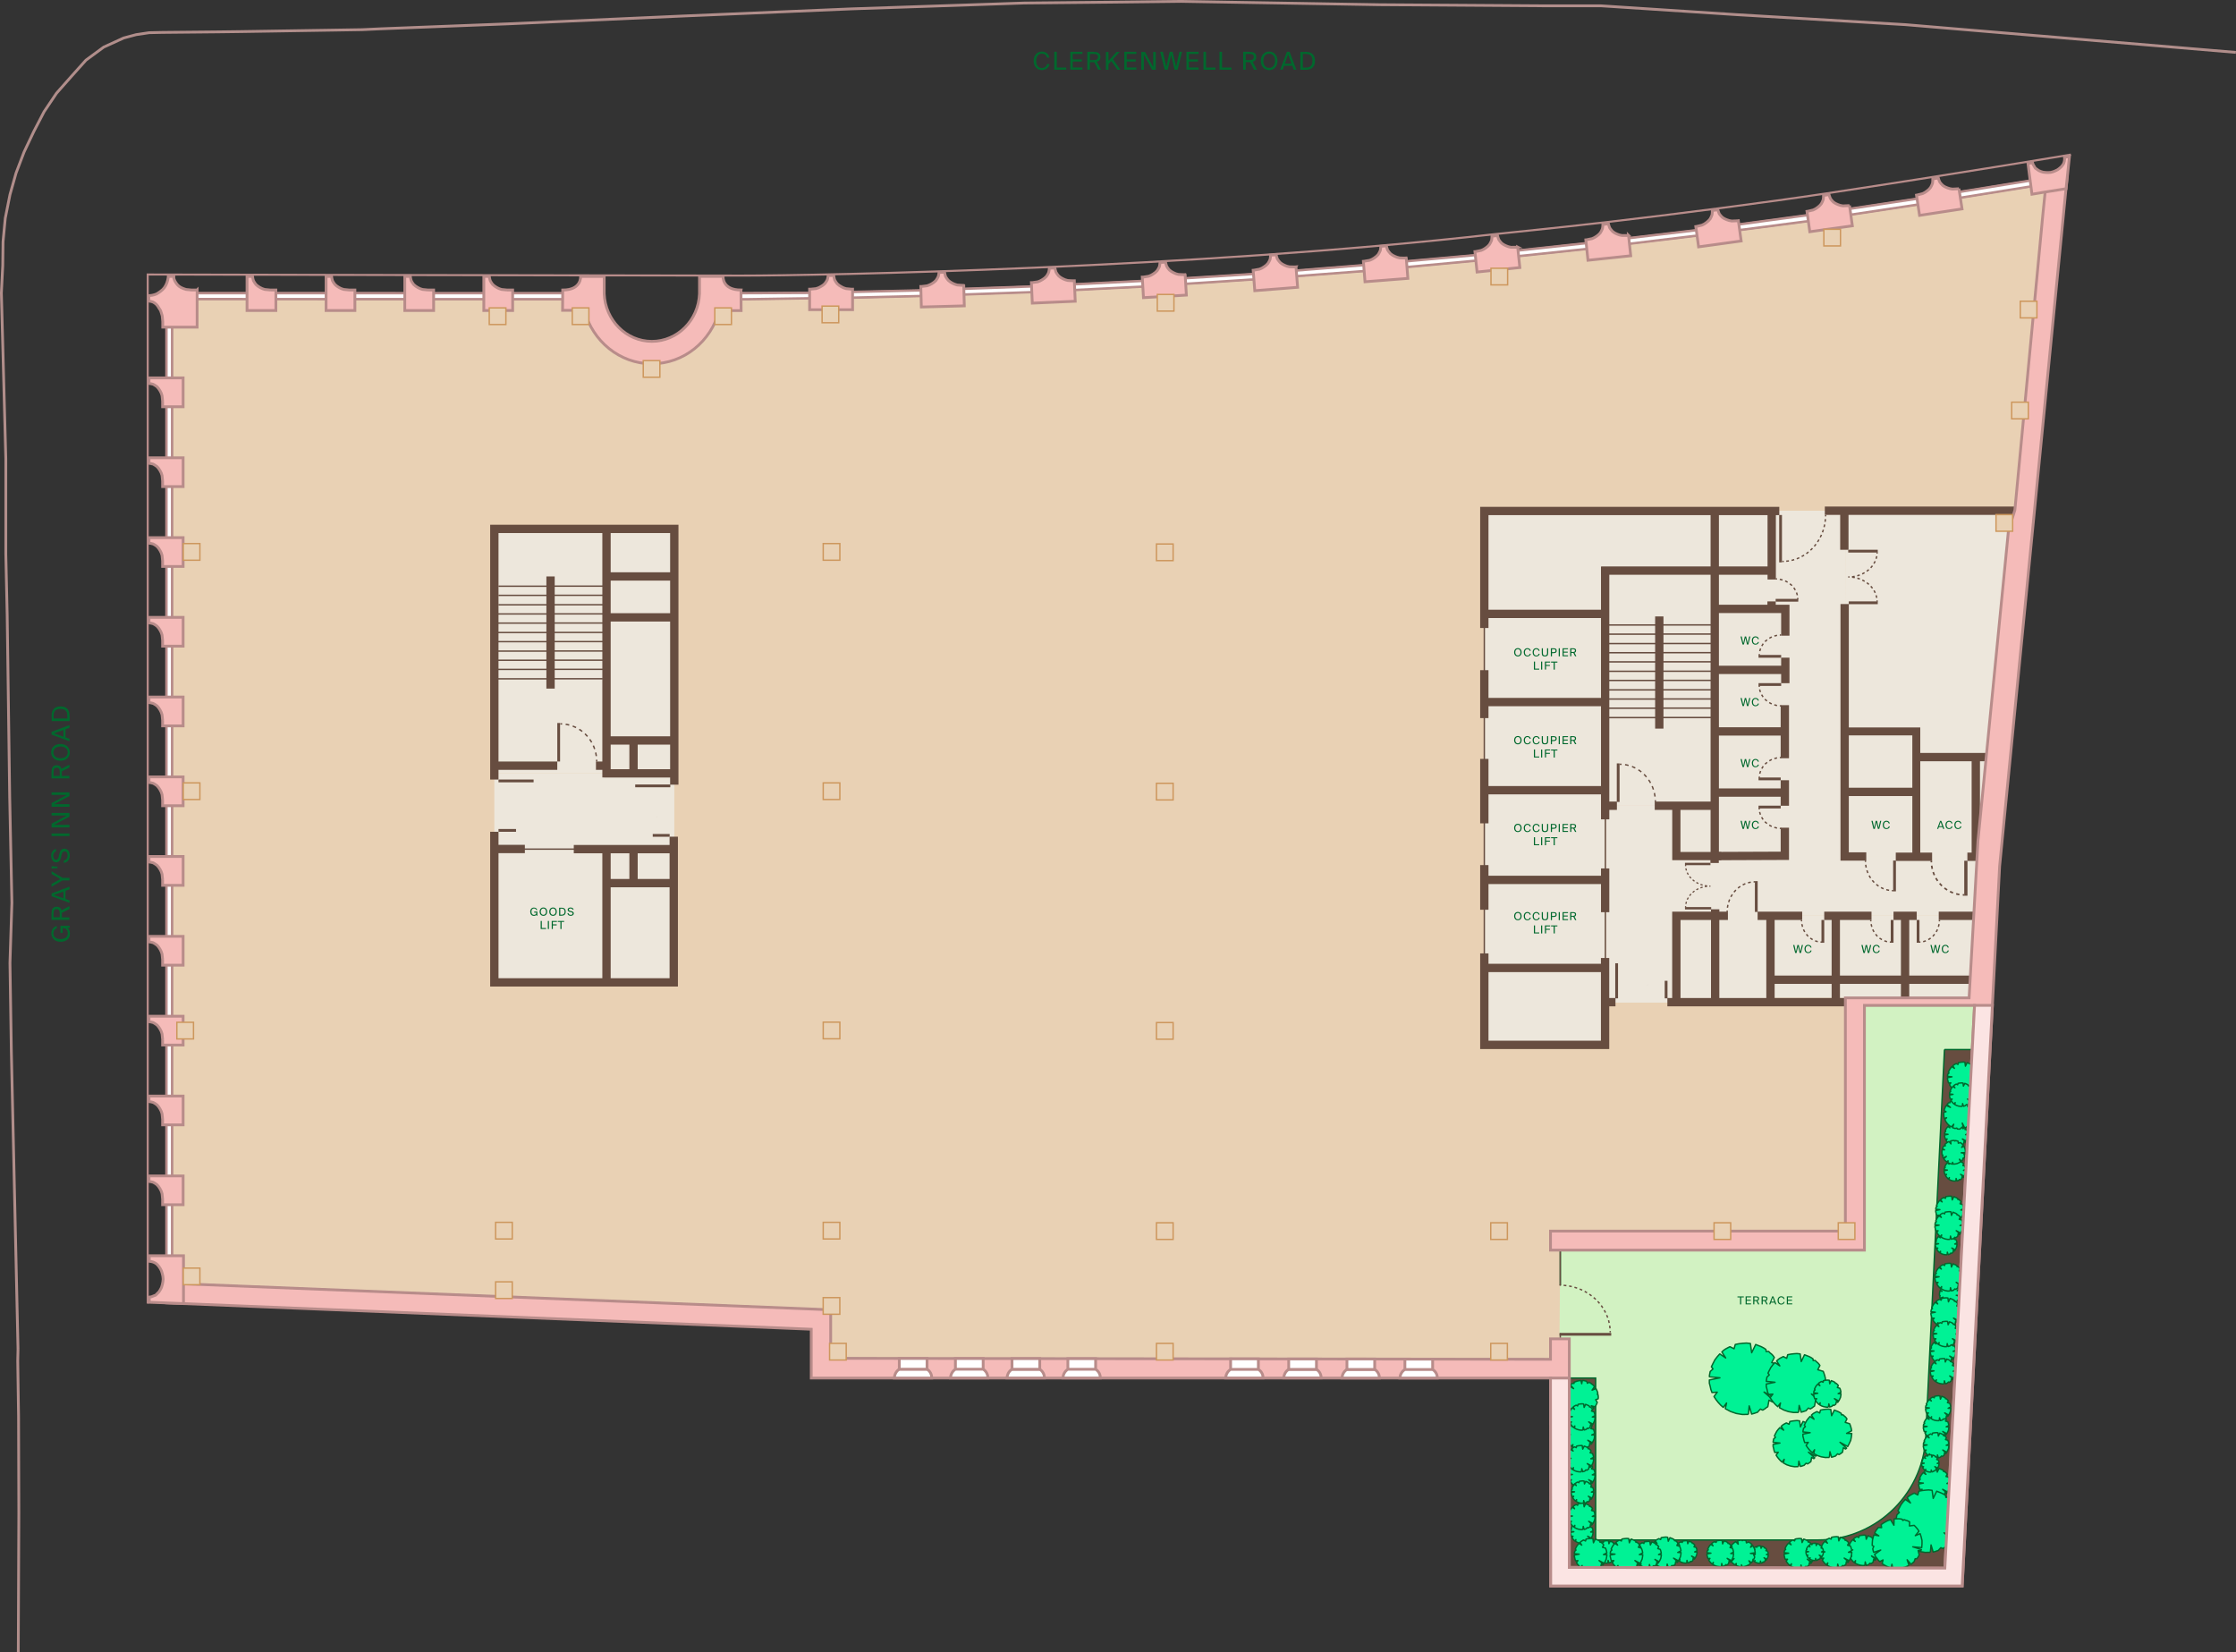 <?xml version="1.0" encoding="UTF-8"?><svg id="Layer_1" xmlns="http://www.w3.org/2000/svg" viewBox="0 0 650.44 480.55"><rect x="0" y="0" width="650.44" height="480.55" fill="#333333" stroke="none"/><defs><style>.cls-1{fill-rule:evenodd;}.cls-1,.cls-2,.cls-3,.cls-4,.cls-5,.cls-6,.cls-7,.cls-8,.cls-9,.cls-10,.cls-11,.cls-12,.cls-13,.cls-14,.cls-15,.cls-16,.cls-17,.cls-18,.cls-19,.cls-20,.cls-21,.cls-22,.cls-23,.cls-24,.cls-25,.cls-26,.cls-27,.cls-28,.cls-29,.cls-30,.cls-31{stroke-miterlimit:10;}.cls-1,.cls-4,.cls-9,.cls-11,.cls-19,.cls-32{stroke-width:.81px;}.cls-1,.cls-9,.cls-11,.cls-17,.cls-19,.cls-27{stroke:#b88c8a;}.cls-1,.cls-11{fill:#f5bbb9;}.cls-2,.cls-3,.cls-4,.cls-5,.cls-6,.cls-7,.cls-8,.cls-12,.cls-13,.cls-14,.cls-18,.cls-32,.cls-20,.cls-21,.cls-22,.cls-23,.cls-24,.cls-25,.cls-26,.cls-27,.cls-28,.cls-29,.cls-30,.cls-31{fill:none;}.cls-2,.cls-3,.cls-4,.cls-5,.cls-6,.cls-7,.cls-8,.cls-12,.cls-13,.cls-14,.cls-18,.cls-20,.cls-21,.cls-22,.cls-23,.cls-24,.cls-25,.cls-28,.cls-29,.cls-30,.cls-31{stroke:#674d40;}.cls-2,.cls-10,.cls-12,.cls-13,.cls-14,.cls-15,.cls-16,.cls-21,.cls-33,.cls-26,.cls-28,.cls-29,.cls-31{stroke-width:.4px;}.cls-3,.cls-20{stroke-width:.41px;}.cls-5{stroke-width:.69px;}.cls-6,.cls-30{stroke-width:.35px;}.cls-7,.cls-22{stroke-width:.47px;}.cls-8{stroke-width:.94px;}.cls-9{fill:#fbe4e3;}.cls-10,.cls-15,.cls-33,.cls-26{stroke:#00682d;}.cls-10,.cls-16{fill:#e9d1b4;}.cls-12{stroke-dasharray:0 0 .81 .81;}.cls-13{stroke-dasharray:0 0 .8 .8;}.cls-14{stroke-dasharray:0 0 .77 .77;}.cls-15{fill:#674d40;}.cls-16{stroke:#cd975d;}.cls-17,.cls-19{fill:#fff;}.cls-17,.cls-27{stroke-width:.6px;}.cls-18{stroke-width:2.31px;}.cls-32{stroke:#b18e8b;stroke-linejoin:bevel;}.cls-20{stroke-dasharray:0 0 1.06 1.06;}.cls-21{stroke-dasharray:0 0 .83 .83;}.cls-22{stroke-dasharray:0 0 .96 .96;}.cls-23{stroke-width:2.39px;}.cls-24{stroke-width:2.42px;}.cls-25{stroke-width:2.44px;}.cls-33{fill:#00f295;stroke-linejoin:round;}.cls-34{fill:#ede7dc;}.cls-28{stroke-dasharray:0 0 .79 .79;}.cls-29{stroke-dasharray:0 .81;}.cls-35{fill:#00682d;}.cls-36{fill:#d2f2c2;}.cls-30{stroke-dasharray:0 0 .66 .66;}.cls-31{stroke-dasharray:0 0 1.05 1.05;}</style></defs><path class="cls-10" d="M557.97,59.44l-32.06,4.84-32.14,4.19-32.26,3.89-32.18,3.41-32.5,3.02-31.94,2.42-32.34,2.1-32.26,1.61-32.34,1.13-20.08.48-30.46.46h-12.38c-.83,7.81-7.44,13.9-15.47,13.9s-14.65-6.1-15.47-13.92l-124.06-.04v286.37l191.64,7.7v14.11l214.87.28v60.53l109.25.2,8.75-165.87h-1.69l2.34-45.17.24-.48,8.87-90.33,1.86-5.89,8.12-85.74,1.05-10.28-37.32,7.06-.04.02Z"/><path class="cls-36" d="M540.39,292.29v69.93h-86.51l-.22,25.91.02,7.28,2.82,60.53,109.25.2,8.69-164.62-34.05.77Z"/><path class="cls-34" d="M431.91,178.57h35.02v102.71h-35.02v-102.71ZM467.07,166.15h31.75v68.23h-31.75v-68.23ZM144.68,154.49h31.75v70.47h-31.75v-70.47Z"/><path class="cls-34" d="M498.36,177.12h20.84v71.82h-20.84v-71.82ZM515.02,266.24h59.24v18.75h-59.24v-18.75ZM143.8,247h52.02v38.73h-52.02v-38.73ZM536.6,229.91h20.85v19.31h-20.85v-19.31Z"/><path class="cls-34" d="M557.44,220.23v28.99h17.5l.21-4.11.24-.49,2.42-24.4h-20.37s0,0,0,0ZM143.8,224.96h52.35v22.04h-52.35v-22.04Z"/><path class="cls-34" d="M486.99,249.02h88.09v17.22h-88.09v-17.22Z"/><path class="cls-34" d="M515.38,148.56h21.56v104.05h-21.56v-104.05ZM467.07,234.38h21.45v57.27h-21.45v-57.27Z"/><path class="cls-34" d="M498.81,148.64h16.84v28.47h-16.84v-28.47ZM431.78,148.64h67.03v17.51l-32.5-.49.62,12.91h-35.02l-.13-29.93h0ZM536.94,148.56l-.34,64.2h20.84v7.47h20.37s7.38-71.67,7.38-71.67h-48.25ZM487.64,234.38h10.97v14.84h-10.97v-14.84Z"/><path class="cls-34" d="M536.6,212.76h20.85v17.16h-20.85v-17.16ZM431.78,281.56h35.13v22.37h-35.13v-22.37ZM487.64,265.85h27.75v24.9h-27.75v-24.9Z"/><path class="cls-34" d="M514.94,284.52h57.97v5.73h-57.97v-5.73ZM176.44,153.85h19.38v71.11h-19.38v-71.11Z"/><path class="cls-26" d="M453.88,362.46v11.37"/><path class="cls-2" d="M453.88,362.46v11.37"/><path class="cls-24" d="M143.8,226.76v-72.91h52.35v74.4M195.99,243.38v42.38h-52.19v-43.81M176.43,153.85v72.3M162.11,222.73h-18.02M175.85,222.73h-2.49M152.68,246.96h-8.59M166.91,247h28.92M177.2,256.89h18.39M184.29,247.01v9.88M196.13,224.96h-20.38M160.15,167.68v32.62M176.43,215.39h19.7M176.44,179.58h19.69M176.42,167.68h19.74"/><path class="cls-2" d="M148.38,247h22.28"/><path class="cls-24" d="M530.83,148.56h56.94M517.59,148.64h-85.81v34.04M431.78,194.94v13.95M431.78,220.75v18.75M431.78,251.64v12.99M431.78,277.33v26.61h35.13v-25.28M466.93,265.35v-12.74M466.93,238.33v-73.37M498.81,249.02l20.39-.08v-8.17"/><path class="cls-24" d="M465.74,165.98h33.07v83.04M498.81,165.98v-17.34M515.38,148.96v19.61M494.05,165.98h22.38M499.04,177.12h20.3v7.79M519.34,191.31v7.42M519.2,226.96v7.42M519.2,205.12v15.44M481.35,234.38h17.82M466.93,234.38h3.42"/><path class="cls-23" d="M500.72,249.02h-13.08v-14.56"/><path class="cls-24" d="M519.34,212.76h-20.17M519.17,194.86h-20.81M519.17,230.55h-20M466.79,178.57h-35.53M466.93,204.22h-35.15M465.82,229.86h-33.51M466.79,255.95h-34.48M466.79,281.56h-34.48M485.03,291.52h90.06M469.93,291.52h-2.37M487.64,291.65v-25.25h15M511.28,266.4h12.97M530.66,266.4h13.75M550.81,266.4h6.76M563.97,266.4h10.13M515.02,266.24v24.84M498.93,266.32v25.2M534.02,266.6v24.16M554.18,266.6v24.16M515.02,284.99h59.24M536.51,148.68v11.24M536.6,175.71v73.43h6.29M551.47,249.22h10.57M572.3,249.22h3.37"/><path class="cls-18" d="M537.32,212.76h20.12v35.98"/><path class="cls-24" d="M536.51,230.35h21.18M557.69,220.23h20.2M482.68,179.31v32.63"/><path class="cls-2" d="M431.78,180.26v101.3M467,225.99v76.65"/><path class="cls-24" d="M515.34,174.94v1.57"/><path class="cls-25" d="M498.77,251.03v-1.36M498.93,265.85v-1.35"/><path class="cls-2" d="M453.88,387.87v1.57"/><path class="cls-24" d="M176.43,246.96v38.15M184.29,215.09v9.87M574.75,249.22v-28.67"/><path class="cls-2" d="M145,170.52h15.56M145,173.18h15.56M145,175.93h15.56M144.8,178.59h15.56M144.8,181.25h15.56M144.74,183.99h15.56M144.58,186.65h15.56M144.58,189.4h15.56M144.46,192.06h15.55M144.46,194.72h15.55M144.25,197.46h15.56M160.51,170.5h15.56M160.51,173.16h15.56M160.51,175.91h15.56M160.31,178.57h15.56M160.31,181.23h15.56M160.25,183.97h15.56M160.09,186.63h15.56M160.09,189.37h15.56M159.97,192.04h15.56M159.97,194.7h15.56M159.77,197.44h15.56"/><path class="cls-3" d="M467.55,181.8h15.92M467.55,184.47h15.92M467.55,187.21h15.92M467.34,189.87h15.93M467.34,192.53h15.93M467.28,195.27h15.93M467.12,197.93h15.92M467.12,200.68h15.92M466.99,203.34h15.93M466.99,206h15.93M466.79,208.74h15.92M483.43,181.78h15.92M483.43,184.44h15.92M483.43,187.19h15.92M483.22,189.85h15.93M483.22,192.51h15.93M483.16,195.25h15.93M483,197.91h15.92M483,200.66h15.92M482.88,203.32h15.92M482.88,205.98h15.92M482.67,208.72h15.92"/><path class="cls-35" d="M441.54,190.95c-.67,0-1.09-.51-1.09-1.21s.43-1.21,1.09-1.21,1.09.5,1.09,1.21-.42,1.21-1.09,1.21ZM441.54,190.67c.43,0,.76-.33.76-.93s-.33-.93-.76-.93-.76.33-.76.93.33.93.76.93ZM445.32,190.16c-.1.52-.51.79-1.01.79-.67,0-1.06-.51-1.06-1.21s.43-1.2,1.08-1.2c.48,0,.87.29.97.79h-.32c-.07-.29-.3-.51-.67-.51-.41,0-.73.32-.73.93s.31.94.74.94c.38,0,.6-.21.67-.51h.32v-.02ZM447.9,190.16c-.1.52-.51.79-1.01.79-.67,0-1.06-.51-1.06-1.21s.43-1.2,1.08-1.2c.48,0,.87.29.97.79h-.32c-.07-.29-.3-.51-.67-.51-.41,0-.73.32-.73.93s.31.94.74.94c.38,0,.6-.21.67-.51h.32v-.02ZM448.82,188.57v1.42c0,.46.16.67.6.67s.61-.25.61-.71v-1.38h.33v1.36c0,.68-.26,1.02-.94,1.02s-.93-.26-.93-.99v-1.38h.33ZM451.86,188.57c.57,0,.97.13.97.71s-.4.71-.97.71h-.4v.92h-.33v-2.33h.73,0ZM451.46,188.85v.85h.43c.34,0,.61-.04.61-.42s-.26-.43-.61-.43h-.43ZM453.75,190.91h-.33v-2.33h.33v2.33ZM454.55,188.57h1.58v.28h-1.26v.71h1.18v.28h-1.18v.78h1.26v.28h-1.58v-2.33ZM457.68,189.92h-.59v.98h-.33v-2.33h.74c.57,0,.97.11.97.67,0,.37-.18.55-.46.62l.54,1.04h-.37l-.51-.99h0ZM457.1,188.85v.8h.44c.34,0,.61-.04.61-.4s-.26-.4-.61-.4h-.44ZM446.53,194.5h1.23v.28h-1.56v-2.33h.33v2.05ZM448.62,194.78h-.33v-2.33h.33v2.33ZM449.41,192.44h1.52v.28h-1.19v.71h1.12v.28h-1.12v1.06h-.33v-2.33ZM451.95,192.73h-.76v-.28h1.85v.28h-.76v2.05h-.33v-2.05ZM441.54,216.52c-.67,0-1.09-.51-1.09-1.21s.43-1.21,1.09-1.21,1.09.5,1.09,1.21-.42,1.21-1.09,1.21ZM441.54,216.24c.43,0,.76-.33.76-.93s-.33-.93-.76-.93-.76.33-.76.93.33.93.76.93ZM445.32,215.73c-.1.52-.51.79-1.01.79-.67,0-1.06-.51-1.06-1.21s.43-1.2,1.08-1.2c.48,0,.87.29.97.79h-.32c-.07-.29-.3-.51-.67-.51-.41,0-.73.32-.73.93s.31.94.74.94c.38,0,.6-.21.67-.51h.32v-.02ZM447.9,215.73c-.1.52-.51.79-1.01.79-.67,0-1.06-.51-1.06-1.21s.43-1.2,1.08-1.2c.48,0,.87.29.97.79h-.32c-.07-.29-.3-.51-.67-.51-.41,0-.73.32-.73.93s.31.94.74.94c.38,0,.6-.21.67-.51h.32v-.02ZM448.82,214.14v1.42c0,.46.16.67.6.67s.61-.25.61-.71v-1.38h.33v1.36c0,.68-.26,1.02-.94,1.02s-.93-.26-.93-.99v-1.38h.33ZM451.86,214.14c.57,0,.97.13.97.71s-.4.71-.97.71h-.4v.92h-.33v-2.33h.73,0ZM451.46,214.42v.85h.43c.34,0,.61-.04.61-.42s-.26-.43-.61-.43h-.43ZM453.75,216.47h-.33v-2.33h.33v2.33ZM454.55,214.14h1.58v.28h-1.26v.71h1.18v.28h-1.18v.78h1.26v.28h-1.58v-2.33ZM457.68,215.49h-.59v.98h-.33v-2.33h.74c.57,0,.97.11.97.67,0,.37-.18.55-.46.62l.54,1.04h-.37l-.51-.99h0ZM457.1,214.42v.8h.44c.34,0,.61-.04.61-.4s-.26-.4-.61-.4h-.44ZM446.53,220.06h1.23v.28h-1.56v-2.33h.33v2.05ZM448.62,220.35h-.33v-2.33h.33v2.33ZM449.41,218.01h1.52v.28h-1.19v.71h1.12v.28h-1.12v1.06h-.33v-2.33ZM451.95,218.3h-.76v-.28h1.85v.28h-.76v2.05h-.33v-2.05ZM441.54,242.04c-.67,0-1.09-.51-1.09-1.21s.43-1.21,1.09-1.21,1.09.5,1.09,1.21-.42,1.21-1.09,1.21ZM441.54,241.78c.43,0,.76-.33.76-.93s-.33-.93-.76-.93-.76.33-.76.93.33.93.76.93ZM445.32,241.26c-.1.52-.51.79-1.01.79-.67,0-1.06-.51-1.06-1.21s.43-1.2,1.08-1.2c.48,0,.87.29.97.79h-.32c-.07-.29-.3-.51-.67-.51-.41,0-.73.32-.73.93s.31.94.74.94c.38,0,.6-.21.67-.51h.32v-.02ZM447.9,241.26c-.1.52-.51.79-1.01.79-.67,0-1.06-.51-1.06-1.21s.43-1.2,1.08-1.2c.48,0,.87.29.97.79h-.32c-.07-.29-.3-.51-.67-.51-.41,0-.73.32-.73.93s.31.94.74.94c.38,0,.6-.21.67-.51h.32v-.02ZM448.82,239.67v1.42c0,.46.16.67.6.67s.61-.25.61-.71v-1.38h.33v1.36c0,.68-.26,1.02-.94,1.02s-.93-.26-.93-.99v-1.38h.33ZM451.86,239.67c.57,0,.97.13.97.71s-.4.71-.97.71h-.4v.92h-.33v-2.33h.73,0ZM451.46,239.94v.85h.43c.34,0,.61-.04.61-.42s-.26-.43-.61-.43h-.43ZM453.75,242h-.33v-2.33h.33v2.33ZM454.55,239.67h1.58v.28h-1.26v.71h1.18v.28h-1.18v.78h1.26v.28h-1.58v-2.33ZM457.68,241.02h-.59v.98h-.33v-2.33h.74c.57,0,.97.11.97.67,0,.37-.18.55-.46.62l.54,1.04h-.37l-.51-.99h0ZM457.1,239.94v.8h.44c.34,0,.61-.04.61-.4s-.26-.4-.61-.4h-.44ZM446.53,245.59h1.23v.28h-1.56v-2.33h.33v2.05ZM448.62,245.87h-.33v-2.33h.33v2.33ZM449.41,243.54h1.52v.28h-1.19v.71h1.12v.28h-1.12v1.06h-.33v-2.33ZM451.95,243.82h-.76v-.28h1.85v.28h-.76v2.05h-.33v-2.05ZM508.4,187.11l.43-1.96h.34l-.58,2.33h-.4l-.45-1.92-.44,1.92h-.4l-.59-2.33h.36l.45,1.96.43-1.96h.39l.46,1.96h0ZM511.67,186.73c-.1.52-.51.79-1.01.79-.67,0-1.06-.51-1.06-1.21s.43-1.2,1.08-1.2c.48,0,.87.29.97.79h-.32c-.07-.29-.3-.51-.67-.51-.41,0-.73.32-.73.93s.31.94.74.94c.38,0,.6-.21.67-.51h.32v-.02ZM508.4,205.01l.43-1.96h.34l-.58,2.33h-.4l-.45-1.92-.44,1.92h-.4l-.59-2.33h.36l.45,1.96.43-1.96h.39l.46,1.96h0ZM511.67,204.64c-.1.52-.51.79-1.01.79-.67,0-1.06-.51-1.06-1.21s.43-1.2,1.08-1.2c.48,0,.87.29.97.79h-.32c-.07-.29-.3-.51-.67-.51-.41,0-.73.32-.73.93s.31.94.74.94c.38,0,.6-.21.67-.51h.32v-.02ZM508.4,222.76l.43-1.96h.34l-.58,2.33h-.4l-.45-1.92-.44,1.92h-.4l-.59-2.33h.36l.45,1.96.43-1.96h.39l.46,1.96h0ZM511.67,222.39c-.1.52-.51.79-1.01.79-.67,0-1.06-.51-1.06-1.21s.43-1.2,1.08-1.2c.48,0,.87.29.97.79h-.32c-.07-.29-.3-.51-.67-.51-.41,0-.73.32-.73.93s.31.94.74.94c.38,0,.6-.21.67-.51h.32v-.02ZM508.4,240.74l.43-1.96h.34l-.58,2.33h-.4l-.45-1.92-.44,1.92h-.4l-.59-2.33h.36l.45,1.96.43-1.96h.39l.46,1.96h0ZM511.67,240.37c-.1.52-.51.79-1.01.79-.67,0-1.06-.51-1.06-1.21s.43-1.2,1.08-1.2c.48,0,.87.29.97.79h-.32c-.07-.29-.3-.51-.67-.51-.41,0-.73.32-.73.93s.31.94.74.94c.38,0,.6-.21.67-.51h.32v-.02ZM546.48,240.74l.43-1.96h.34l-.58,2.33h-.4l-.45-1.92-.44,1.92h-.4l-.59-2.33h.36l.45,1.96.43-1.96h.39l.46,1.96h0ZM549.75,240.37c-.1.52-.51.79-1.01.79-.67,0-1.06-.51-1.06-1.21s.43-1.2,1.08-1.2c.48,0,.87.29.97.79h-.32c-.07-.29-.3-.51-.67-.51-.41,0-.73.32-.73.93s.31.94.74.94c.38,0,.6-.21.67-.51h.32v-.02ZM564.34,238.78h.38l.88,2.33h-.35l-.18-.51h-1.07l-.18.51h-.33l.87-2.33h-.02ZM564.09,240.33h.87l-.44-1.22-.43,1.22ZM567.99,240.37c-.1.52-.51.79-1.01.79-.67,0-1.06-.51-1.06-1.21s.43-1.2,1.08-1.2c.48,0,.87.29.97.79h-.32c-.07-.29-.3-.51-.67-.51-.41,0-.73.32-.73.93s.31.94.74.94c.38,0,.6-.21.67-.51h.32v-.02ZM570.58,240.37c-.1.52-.51.79-1.01.79-.67,0-1.06-.51-1.06-1.21s.43-1.2,1.08-1.2c.48,0,.87.29.97.79h-.32c-.07-.29-.3-.51-.67-.51-.41,0-.73.32-.73.93s.31.94.74.94c.38,0,.6-.21.67-.51h.32v-.02ZM523.71,276.84l.43-1.96h.34l-.58,2.33h-.4l-.45-1.92-.44,1.92h-.4l-.59-2.33h.36l.45,1.96.43-1.96h.39l.46,1.96h0ZM526.99,276.46c-.1.52-.51.79-1.01.79-.67,0-1.06-.51-1.06-1.21s.43-1.2,1.08-1.2c.48,0,.87.29.97.79h-.32c-.07-.29-.3-.51-.67-.51-.41,0-.73.32-.73.93s.31.94.74.94c.38,0,.6-.21.67-.51h.32v-.02ZM543.56,276.84l.43-1.96h.34l-.58,2.33h-.4l-.45-1.92-.44,1.92h-.4l-.59-2.33h.36l.45,1.96.43-1.96h.39l.46,1.96h0ZM546.83,276.46c-.1.52-.51.79-1.01.79-.67,0-1.06-.51-1.06-1.21s.43-1.2,1.08-1.2c.48,0,.87.29.97.79h-.32c-.07-.29-.3-.51-.67-.51-.41,0-.73.32-.73.93s.31.94.74.94c.38,0,.6-.21.67-.51h.32v-.02ZM563.64,276.84l.43-1.96h.34l-.58,2.33h-.4l-.45-1.92-.44,1.92h-.4l-.59-2.33h.36l.45,1.96.43-1.96h.39l.46,1.96h0ZM566.91,276.46c-.1.52-.51.79-1.01.79-.67,0-1.06-.51-1.06-1.21s.43-1.2,1.08-1.2c.48,0,.87.29.97.79h-.32c-.07-.29-.3-.51-.67-.51-.41,0-.73.32-.73.93s.31.94.74.94c.38,0,.6-.21.67-.51h.32v-.02ZM441.54,267.69c-.67,0-1.09-.51-1.09-1.21s.43-1.21,1.09-1.21,1.09.5,1.09,1.21-.42,1.21-1.09,1.21ZM441.54,267.42c.43,0,.76-.33.76-.93s-.33-.93-.76-.93-.76.33-.76.93.33.93.76.93ZM445.32,266.91c-.1.52-.51.79-1.01.79-.67,0-1.06-.51-1.06-1.21s.43-1.2,1.08-1.2c.48,0,.87.29.97.79h-.32c-.07-.29-.3-.51-.67-.51-.41,0-.73.32-.73.93s.31.94.74.94c.38,0,.6-.21.67-.51h.32v-.02ZM447.9,266.91c-.1.52-.51.79-1.01.79-.67,0-1.06-.51-1.06-1.21s.43-1.2,1.08-1.2c.48,0,.87.29.97.79h-.32c-.07-.29-.3-.51-.67-.51-.41,0-.73.32-.73.93s.31.94.74.94c.38,0,.6-.21.67-.51h.32v-.02ZM448.82,265.32v1.42c0,.46.16.67.6.67s.61-.25.61-.71v-1.38h.33v1.36c0,.68-.26,1.02-.94,1.02s-.93-.26-.93-.99v-1.38h.33ZM451.86,265.32c.57,0,.97.13.97.71s-.4.71-.97.71h-.4v.92h-.33v-2.33h.73,0ZM451.46,265.59v.85h.43c.34,0,.61-.04.61-.42s-.26-.43-.61-.43h-.43ZM453.75,267.65h-.33v-2.33h.33v2.33ZM454.55,265.32h1.58v.28h-1.26v.71h1.18v.28h-1.18v.78h1.26v.28h-1.58v-2.33ZM457.68,266.67h-.59v.98h-.33v-2.33h.74c.57,0,.97.11.97.67,0,.37-.18.55-.46.62l.54,1.04h-.37l-.51-.99h0ZM457.1,265.6v.8h.44c.34,0,.61-.04.61-.4s-.26-.4-.61-.4h-.44ZM446.53,271.24h1.23v.28h-1.56v-2.33h.33v2.05ZM448.62,271.52h-.33v-2.33h.33v2.33ZM449.41,269.19h1.52v.28h-1.19v.71h1.12v.28h-1.12v1.06h-.33v-2.33ZM451.95,269.47h-.76v-.28h1.85v.28h-.76v2.05h-.33v-2.05ZM156.3,264.7h-.32c-.08-.26-.29-.44-.66-.44-.41,0-.73.32-.73.93s.31.94.73.94c.31,0,.69-.13.69-.61v-.06h-.62v-.28h.93v1.19h-.26l-.02-.29c-.15.24-.42.33-.74.33-.67,0-1.06-.51-1.06-1.21s.43-1.2,1.08-1.2c.48,0,.87.27.97.72v-.02ZM158.07,266.4c-.67,0-1.09-.51-1.09-1.21s.43-1.21,1.09-1.21,1.09.5,1.09,1.21-.42,1.21-1.09,1.21ZM158.07,266.12c.43,0,.76-.33.76-.93s-.33-.93-.76-.93-.76.33-.76.93.33.93.76.93ZM160.87,266.4c-.67,0-1.09-.51-1.09-1.21s.43-1.21,1.09-1.21,1.09.5,1.09,1.21-.42,1.21-1.09,1.21ZM160.87,266.12c.43,0,.76-.33.76-.93s-.33-.93-.76-.93-.76.33-.76.93.33.93.76.93ZM163.29,264.03c.74,0,1.27.28,1.27,1.17s-.53,1.17-1.27,1.17h-.64v-2.33h.64ZM163.28,264.3h-.3v1.78h.3c.48,0,.95-.1.95-.89s-.47-.89-.95-.89h0ZM165.98,263.98c.42,0,.79.19.89.64h-.32c-.08-.27-.35-.36-.58-.36-.18,0-.5.08-.5.34,0,.21.16.31.38.36l.27.06c.36.08.79.21.79.68s-.43.7-.89.7c-.55,0-.9-.3-.96-.77h.32c.06.32.28.49.64.49s.54-.16.54-.39c0-.25-.21-.34-.5-.41l-.29-.06c-.32-.07-.64-.25-.64-.64,0-.45.47-.64.84-.64h.01ZM157.61,269.95h1.23v.28h-1.56v-2.33h.33v2.05ZM159.69,270.23h-.33v-2.33h.33v2.33ZM160.49,267.9h1.52v.28h-1.19v.71h1.12v.28h-1.12v1.06h-.33v-2.33ZM163.02,268.18h-.76v-.28h1.85v.28h-.76v2.05h-.33v-2.05h0ZM506.18,377.39h-.76v-.28h1.85v.28h-.76v2.05h-.33v-2.05h0ZM507.79,377.1h1.58v.28h-1.26v.71h1.18v.28h-1.18v.78h1.26v.28h-1.58v-2.33ZM510.92,378.45h-.59v.98h-.33v-2.33h.74c.57,0,.97.11.97.67,0,.37-.18.55-.46.62l.54,1.04h-.37l-.51-.99h.01ZM510.34,377.38v.8h.44c.34,0,.61-.04.61-.4s-.26-.4-.61-.4h-.44ZM513.36,378.45h-.59v.98h-.33v-2.33h.74c.57,0,.97.11.97.67,0,.37-.18.55-.46.62l.54,1.04h-.37l-.51-.99h.01ZM512.77,377.38v.8h.44c.34,0,.61-.04.61-.4s-.26-.4-.61-.4h-.44ZM515.49,377.1h.38l.88,2.33h-.35l-.18-.51h-1.07l-.18.51h-.33l.87-2.33h-.02ZM515.24,378.65h.87l-.44-1.22-.43,1.22ZM519.15,378.69c-.1.52-.51.79-1.01.79-.67,0-1.06-.51-1.06-1.21s.43-1.2,1.08-1.2c.48,0,.87.29.97.79h-.32c-.07-.29-.3-.51-.67-.51-.41,0-.73.32-.73.93s.31.94.74.94c.38,0,.6-.21.67-.51h.32v-.02ZM519.78,377.1h1.58v.28h-1.26v.71h1.18v.28h-1.18v.78h1.26v.28h-1.58v-2.33ZM305.3,18.62c-.22,1.16-1.14,1.76-2.25,1.76-1.49,0-2.36-1.14-2.36-2.7s.96-2.68,2.41-2.68c1.07,0,1.94.65,2.16,1.76h-.71c-.16-.65-.67-1.14-1.49-1.14-.91,0-1.63.71-1.63,2.07s.69,2.1,1.65,2.1c.85,0,1.34-.47,1.49-1.14h.71l.02-.04ZM307.42,19.65h2.74v.62h-3.48v-5.2h.74v4.57ZM311.35,15.08h3.52v.62h-2.81v1.58h2.63v.62h-2.63v1.74h2.81v.62h-3.52s0-5.2,0-5.2ZM318.35,18.09h-1.32v2.19h-.74v-5.2h1.65c1.27,0,2.16.25,2.16,1.49,0,.83-.4,1.23-1.03,1.38l1.2,2.32h-.83l-1.14-2.21.02.02ZM317.04,15.7v1.78h.98c.76,0,1.36-.09,1.36-.89s-.58-.89-1.36-.89c0,0-.98,0-.98,0ZM322.46,17.71l2.34-2.61h.91l-1.94,2.12,2.16,3.08h-.87l-1.78-2.54-.83.91v1.63h-.74v-5.2h.74v2.61ZM327.05,15.08h3.52v.62h-2.81v1.58h2.63v.62h-2.63v1.74h2.81v.62h-3.52s0-5.2,0-5.2ZM335.13,20.3l-2.39-4.44v4.44h-.74v-5.2h1.07l2.39,4.44v-4.44h.74v5.2s-1.07,0-1.07,0ZM342.13,19.45l.96-4.37h.76l-1.29,5.2h-.89l-1-4.28-.98,4.28h-.89l-1.32-5.2h.8l1,4.37.96-4.37h.87s1.03,4.37,1.03,4.37ZM345.14,15.08h3.52v.62h-2.81v1.58h2.63v.62h-2.63v1.74h2.81v.62h-3.52s0-5.2,0-5.2ZM350.83,19.65h2.74v.62h-3.48v-5.2h.74v4.57ZM355.49,19.65h2.74v.62h-3.48v-5.2h.74v4.57ZM363.7,18.09h-1.32v2.19h-.74v-5.2h1.65c1.27,0,2.16.25,2.16,1.49,0,.83-.4,1.23-1.03,1.38l1.2,2.32h-.83l-1.14-2.21.02.02ZM362.38,15.7v1.78h.98c.76,0,1.36-.09,1.36-.89s-.58-.89-1.36-.89c0,0-.98,0-.98,0ZM369.19,20.39c-1.49,0-2.43-1.14-2.43-2.7s.96-2.7,2.43-2.7,2.43,1.12,2.43,2.7-.94,2.7-2.43,2.7ZM369.19,19.76c.96,0,1.7-.74,1.7-2.07s-.74-2.07-1.7-2.07-1.7.74-1.7,2.07.74,2.07,1.7,2.07ZM374.3,15.08h.85l1.96,5.2h-.78l-.4-1.14h-2.39l-.4,1.14h-.74l1.94-5.2h-.04ZM373.74,18.53h1.94l-.98-2.72-.96,2.72ZM379.69,15.08c1.65,0,2.83.62,2.83,2.61s-1.18,2.61-2.83,2.61h-1.43v-5.2h1.43v-.02ZM379.67,15.7h-.67v3.97h.67c1.07,0,2.12-.22,2.12-1.99s-1.05-1.99-2.12-1.99ZM16.52,269.33v.72c-.58.18-.98.65-.98,1.48,0,.92.72,1.63,2.08,1.63s2.1-.69,2.1-1.63c0-.69-.29-1.54-1.37-1.54h-.13v1.39h-.63v-2.08h2.66v.58l-.65.04c.54.34.74.96.74,1.66,0,1.5-1.14,2.37-2.71,2.37s-2.69-.96-2.69-2.42c0-1.07.6-1.95,1.61-2.17l-.04-.02ZM18,265.53v1.32h2.19v.74h-5.21v-1.66c0-1.28.25-2.17,1.5-2.17.83,0,1.23.4,1.39,1.03l2.33-1.21v.83l-2.22,1.14.02-.02ZM15.6,266.82h1.79v-.98c0-.76-.09-1.37-.9-1.37s-.9.58-.9,1.37v.98ZM15,260.74v-.85l5.21-1.97v.78l-1.14.4v2.39l1.14.4v.74l-5.21-1.95v.04ZM18.44,261.3v-1.95l-2.73.98,2.73.96ZM15,257.13l2.55-1.43-2.55-1.45v-.81l3.2,1.92h2.01v.74h-2.04l-3.18,1.84s0-.81,0-.81ZM15,251.96l1.72.13v.45l-1.72.13v-.74.02ZM14.88,248.94c0-.94.43-1.77,1.43-1.99v.72c-.6.18-.81.78-.81,1.3,0,.4.18,1.12.76,1.12.47,0,.69-.36.81-.85l.13-.6c.18-.81.47-1.77,1.52-1.77s1.57.94,1.57,1.99c0,1.23-.67,2.01-1.72,2.15v-.72c.72-.13,1.1-.63,1.1-1.43s-.36-1.21-.87-1.21c-.56,0-.76.47-.92,1.12l-.13.65c-.16.72-.56,1.43-1.43,1.43-1.01,0-1.43-1.05-1.43-1.88v-.02ZM20.21,242.45v.74h-5.21v-.74h5.21ZM20.21,237.55l-4.45,2.39h4.45v.74h-5.21v-1.07l4.45-2.39h-4.45v-.74h5.21v1.07ZM20.21,231.55l-4.45,2.39h4.45v.74h-5.21v-1.07l4.45-2.39h-4.45v-.74h5.21v1.07ZM18,224.37v1.32h2.19v.74h-5.21v-1.66c0-1.28.25-2.17,1.5-2.17.83,0,1.23.4,1.39,1.03l2.33-1.21v.83l-2.22,1.14.02-.02ZM15.6,225.69h1.79v-.98c0-.76-.09-1.37-.9-1.37s-.9.58-.9,1.37v.98ZM20.3,218.86c0,1.5-1.14,2.44-2.71,2.44s-2.71-.94-2.71-2.44,1.12-2.44,2.71-2.44,2.71.94,2.71,2.44ZM19.7,218.86c0-.94-.74-1.7-2.08-1.7s-2.08.74-2.08,1.7.74,1.7,2.08,1.7,2.08-.74,2.08-1.7ZM15,213.74v-.85l5.21-1.97v.78l-1.14.4v2.39l1.14.4v.74l-5.21-1.95v.04ZM18.44,214.3v-1.95l-2.73.98,2.73.96ZM15,208.32c0-1.66.63-2.84,2.62-2.84s2.62,1.21,2.62,2.84v1.43h-5.21v-1.43h-.02ZM15.6,208.34v.67h3.98v-.67c0-1.07-.22-2.13-1.99-2.13s-1.99,1.05-1.99,2.13Z"/><path class="cls-4" d="M155.22,227.16h-10.21"/><path class="cls-29" d="M149.91,241.28c0-2.46-2.19-4.46-4.9-4.46,5.52,0,10-4.16,10-9.29"/><path class="cls-4" d="M150.11,241.55h-5.1M184.78,228.6h10.21"/><path class="cls-29" d="M190.08,242.72c0-2.46,2.19-4.46,4.9-4.46-5.52,0-10-4.16-10-9.29"/><path class="cls-4" d="M189.88,243h4.92"/><path class="cls-2" d="M502.43,265.27v-.4"/><path class="cls-21" d="M502.5,264.04c.5-3.96,3.48-7.07,7.2-7.48"/><path class="cls-2" d="M510.11,256.52c.14,0,.27-.01.41-.01"/><path class="cls-4" d="M510.89,256.31v8.96"/><path class="cls-2" d="M481.54,233.27v-.51"/><path class="cls-31" d="M481.44,231.71c-.65-4.95-4.46-8.84-9.22-9.35"/><path class="cls-2" d="M471.71,222.33c-.17,0-.34-.01-.51-.02"/><path class="cls-4" d="M470.72,222.06v11.21"/><path class="cls-2" d="M516.53,168.4h.4"/><path class="cls-12" d="M517.74,168.51c2.68.46,4.78,2.49,5.16,5.02"/><path class="cls-2" d="M522.94,173.93c.01.13.02.27.02.41"/><path class="cls-4" d="M523.1,174.61h-6.57"/><path class="cls-2" d="M542.65,250.32v.4"/><path class="cls-21" d="M542.72,251.55c.5,3.96,3.48,7.07,7.2,7.48"/><path class="cls-2" d="M550.33,259.07c.14,0,.27.01.41.01"/><path class="cls-4" d="M551.11,259.28v-8.96"/><path class="cls-7" d="M561.82,250.38v.47"/><path class="cls-22" d="M561.91,251.81c.61,4.49,4.14,8.01,8.57,8.47"/><path class="cls-7" d="M570.95,260.31c.16,0,.31.01.47.01"/><path class="cls-8" d="M571.86,260.55v-10.17"/><path class="cls-4" d="M470.27,280.2v10.2"/><path class="cls-29" d="M484.39,285.5c-2.46,0-4.46,2.19-4.46,4.9,0-5.52-4.16-10-9.29-10"/><path class="cls-4" d="M484.66,285.3v5.1"/><path class="cls-5" d="M490.15,251.32h7.41"/><path class="cls-6" d="M490.32,263.92c0-.11,0-.21.01-.32"/><path class="cls-30" d="M490.41,262.94c.52-2.77,3.2-4.92,6.5-5.16"/><path class="cls-6" d="M497.24,257.77h.32-.32"/><path class="cls-30" d="M496.58,257.71c-3.28-.37-5.87-2.62-6.23-5.46"/><path class="cls-6" d="M490.33,251.93c0-.11-.01-.21-.01-.32"/><path class="cls-5" d="M490.15,264.2h7.62"/><path class="cls-2" d="M453.66,373.83h.4"/><path class="cls-13" d="M454.86,373.88c7.3.55,13.09,6.05,13.52,12.88"/><path class="cls-2" d="M468.4,387.17v.4"/><path class="cls-4" d="M468.7,388.13h-15.04M546.23,175.34h-8.44"/><path class="cls-2" d="M546.04,160.66c0,.12,0,.25-.01.37"/><path class="cls-14" d="M545.94,161.79c-.61,3.23-3.7,5.74-7.54,6.02"/><path class="cls-2" d="M538.01,167.83h-.37.37"/><path class="cls-14" d="M538.78,167.89c3.8.43,6.8,3.06,7.21,6.36"/><path class="cls-2" d="M546.03,174.64c0,.12.01.25.01.37"/><path class="cls-4" d="M546.23,160.32h-8.59"/><path class="cls-2" d="M531.06,149.81v.4"/><path class="cls-28" d="M531.01,151c-.54,6.62-5.52,11.87-11.73,12.29"/><path class="cls-2" d="M518.88,163.31h-.4"/><path class="cls-4" d="M517.96,163.59v-13.78"/><path class="cls-3" d="M173.57,221.51v-.52"/><path class="cls-20" d="M173.47,219.94c-.67-4.94-4.56-8.83-9.42-9.33"/><path class="cls-3" d="M163.52,210.57c-.17,0-.34,0-.52,0"/><path class="cls-4" d="M162.52,210.31v11.2"/><path class="cls-2" d="M518.13,205.33c-.13,0-.27,0-.4,0"/><path class="cls-12" d="M516.92,205.23c-2.66-.47-4.73-2.49-5.11-5.03"/><path class="cls-2" d="M511.77,199.79c0-.13-.02-.27-.02-.4"/><path class="cls-4" d="M511.55,199.12h6.58"/><path class="cls-2" d="M518.13,240.97c-.13,0-.27,0-.4-.01"/><path class="cls-12" d="M516.92,240.87c-2.66-.47-4.74-2.49-5.11-5.03"/><path class="cls-2" d="M511.76,235.44c-.01-.13-.02-.27-.02-.4"/><path class="cls-4" d="M511.55,234.76h6.45"/><path class="cls-2" d="M518.13,184.71c-.13,0-.27,0-.4,0"/><path class="cls-13" d="M516.93,184.81c-2.65.47-4.73,2.49-5.1,5.03"/><path class="cls-2" d="M511.78,190.25c0,.13-.02.27-.02.4"/><path class="cls-4" d="M511.55,190.92h6.58"/><path class="cls-2" d="M518.13,220.36c-.13,0-.27,0-.4.01"/><path class="cls-13" d="M516.93,220.46c-2.65.47-4.73,2.49-5.1,5.03"/><path class="cls-2" d="M511.78,225.9c0,.13-.02.27-.02.4"/><path class="cls-4" d="M511.55,226.57h6.45"/><path class="cls-2" d="M564.17,267.61v.4"/><path class="cls-12" d="M564.07,268.82c-.46,2.68-2.49,4.78-5.02,5.16"/><path class="cls-2" d="M558.64,274.02c-.13.01-.27.02-.41.02"/><path class="cls-4" d="M557.96,274.23v-6.62"/><path class="cls-2" d="M544.2,267.61v.4"/><path class="cls-12" d="M544.3,268.82c.46,2.68,2.49,4.78,5.02,5.16"/><path class="cls-2" d="M549.73,274.02c.13.01.27.02.41.02"/><path class="cls-4" d="M550.41,274.23v-6.62"/><path class="cls-2" d="M524.05,267.61v.4"/><path class="cls-12" d="M524.15,268.82c.46,2.68,2.49,4.78,5.03,5.16"/><path class="cls-2" d="M529.58,274.02c.13.01.27.02.41.02"/><path class="cls-4" d="M530.26,274.24v-6.63"/><path class="cls-15" d="M565.63,305.29l-5.4,111.23c0,17.36-14.07,31.44-31.44,31.44h-64.62v-47.1h-7.66v55.09l109.25.2,7.96-150.85h-8.09Z"/><path class="cls-32" d="M5.24,392.46l-.08,3.39M5.16,395.85l.24,16.13M5.4,411.98l.08,28.07M5.48,440.05l-.16,40.49M322.62.64l-24.76.24M5.24,392.46l-1.94-86.62-.4-25.73.56-17.5-.64-30.81-.73-52.91-.4-17.74v-27.75L.4,85.25l.4-7.99.08-6.93.65-6.86,1.37-6.85,1.77-6.29,2.34-6.13,2.83-5.97,2.98-5.73,3.63-5.4,4.28-4.84,4.27-4.76,5.16-3.79,5.81-2.66,3.63-.97,3.79-.57,3.79-.08,16.45-.16,6.38-.08,35.32-.56,5.33-.25,37.26-1.45,50.49-2.26,49.28-2.09,50.17-1.7,24.76-.24,20.97-.24,57.59.97,47.99.32h16.53l39.6,2.58,48.96,2.9,96.14,8.07"/><path class="cls-11" d="M599.18,50.89l-9.76,1.88-32.1,5.14-31.78,4.76-32.26,4.36-32.18,3.79-32.26,3.47-32.34,2.9-32.18,2.58-32.23,2.01-32.25,1.6-32.22,1.14-31.82.73-19.68.08h-11.01c0,.57-.03,1.12-.09,1.66h12.38l30.46-.46,20.08-.48,32.34-1.13,32.26-1.61,32.34-2.1,31.94-2.42,32.5-3.02,32.18-3.41,32.26-3.89,32.14-4.19,32.06-4.84,37.21-5.98-.94,9.21-8.12,85.74-1.86,5.89-8.87,90.33-2.58,45.64h-35.99v67.84h-85.78v5.54h91.32v-71.2h32.04l-8.64,163.69-109.25-.2v-66.49h-5.47v5.95l-209.39-.28v-14.11l-191.64-7.7V86.94l124.06.04c-.06-.54-.09-1.09-.09-1.64h0s-116.83-.01-116.83-.01l-8.67.04v293.63l187.52,7.66v14.2h215.04v13.16h.07v47.33h119.69l10.89-209.38,19.68-200.83-2.18-.24h0Z"/><path class="cls-33" d="M508.6,411.42l-1.73.04-1.8-.3-1.66-.57-1.53-.82.36-1.65-.95,1.28-.73-.64-.72-.78-.66-.84-.59-.9.95-1.28-1.54.11-.32-.89-.19-.87-.25-.95v-.94s3.08-.63,3.08-.63l-3.06-.3v-.41l.07-.33.08-.46.07-.33.81-.75-.46-.63.48-.98.54-1.04.68-.89.74-.83,1.72,1.17-1.11-1.74.54-.5.54-.37.67-.36.6-.3,1.2.6.35-1.25,1.07-.21,1.13-.13,1.07-.07,1.13.13.37,2.69,1.17-2.4.79.31.8.31.73.38.66.44.06.6.73-.02.4.42.46.36.4.42.39.56-.75,1.49,1.93.58.26.69.25.81.19.75.13.81-2.15,1.08,2.2.06-.15,1.46-.28,1.45-.62,1.37-.68,1.3-3.32-1.8,2.84,2.51-.2.18-.2.19-1-.52-.35,1.92-.41.24-.27.25-.4.25-.4.24-.67-.3-.88.95-.4.11-.47.17-.4.11-.4.11-.71-2.38-.23,2.46"/><path class="cls-33" d="M523.18,410.85l-1.43.03-1.48-.25-1.37-.47-1.26-.68.29-1.36-.78,1.06-.6-.53-.6-.64-.54-.69-.49-.75.79-1.05-1.27.09-.27-.73-.15-.73-.22-.78v-.77s2.55-.52,2.55-.52l-2.53-.26v-.33s.07-.27.07-.27l.05-.38.06-.27.67-.63-.38-.51.4-.81.45-.86.56-.74.61-.68,1.42.97-.92-1.43.45-.42.44-.31.55-.29.5-.25.99.5.29-1.04.88-.17.94-.11.88-.06.93.11.31,2.22.95-1.98.66.26.66.25.6.31.55.37.05.49.6-.02.33.35.38.3.33.35.32.46-.62,1.23,1.59.48.21.56.22.68.15.61.11.67-1.78.89,1.82.05-.12,1.21-.24,1.19-.51,1.13-.56,1.07-2.74-1.48,2.35,2.07-.17.15-.17.16-.82-.43-.29,1.58-.33.2-.23.21-.33.2-.33.2-.55-.25-.72.79-.34.09-.38.14-.33.09-.34.09-.58-1.96-.19,2.03M523.13,426.62l-1.12.03-1.16-.2-1.08-.36-.98-.53.23-1.07-.62.83-.46-.42-.47-.5-.43-.54-.38-.58.62-.83-1,.07-.21-.57-.12-.57-.16-.61v-.61l1.99-.4-1.98-.2v-.26l.05-.21.05-.3.04-.22.53-.48-.3-.41.31-.63.35-.67.44-.58.48-.53,1.11.75-.72-1.12.35-.32.35-.24.43-.24.39-.19.77.39.23-.81.69-.13.73-.09.69-.05.73.09.24,1.74.75-1.56.52.21.51.2.47.24.43.28.04.4.47-.02.26.27.3.24.25.27.26.36-.49.96,1.25.38.16.44.17.53.12.48.08.52-1.38.7,1.42.04-.1.94-.18.94-.4.88-.44.84-2.14-1.16,1.83,1.62-.13.12-.13.12-.64-.34-.23,1.24-.26.16-.18.16-.26.16-.26.16-.43-.2-.57.61-.26.08-.3.11-.26.07-.26.07-.45-1.54-.15,1.59"/><path class="cls-33" d="M532.16,423.95l-1.17.02-1.22-.2-1.12-.38-1.04-.56.24-1.12-.64.87-.49-.44-.49-.52-.45-.57-.4-.61.65-.87-1.04.08-.22-.61-.13-.59-.18-.64v-.64s2.1-.42,2.1-.42l-2.08-.21v-.27l.05-.23.05-.31.05-.22.55-.52-.31-.42.32-.66.37-.7.46-.61.5-.56,1.17.79-.76-1.18.37-.34.36-.25.46-.24.41-.21.81.41.23-.84.73-.14.77-.1.72-.05.77.09.25,1.83.79-1.63.53.21.54.21.5.26.45.29.04.41h.49s.27.27.27.27l.32.25.26.28.27.38-.51,1.01,1.31.4.17.46.18.55.13.51.08.54-1.46.74,1.5.04-.11.99-.19.98-.42.93-.46.88-2.24-1.22,1.92,1.7-.14.12-.14.13-.67-.35-.24,1.3-.27.16-.19.17-.27.17-.27.16-.45-.2-.6.64-.27.08-.32.11-.27.08-.27.07-.48-1.61-.16,1.67M531.9,409.31h-.66s-.68-.11-.68-.11l-.63-.21-.57-.31.13-.62-.36.48-.27-.24-.28-.3-.25-.31-.22-.34.36-.49-.58.04-.12-.33-.08-.34-.09-.36v-.35l1.17-.24-1.16-.11v-.16l.03-.12.02-.18.03-.12.31-.29-.18-.23.18-.37.21-.4.26-.34.28-.31.65.44-.42-.65.2-.19.21-.14.25-.14.23-.11.45.22.13-.47.41-.08.43-.05.4-.03.43.05.14,1.02.44-.91.3.12.3.12.28.14.25.17.02.23h.28s.15.15.15.15l.17.13.15.16.15.22-.28.56.73.22.1.26.09.31.08.28.04.31-.81.4.83.03-.05.55-.11.55-.24.52-.25.49-1.26-.68,1.08.95-.08.07-.08.07-.37-.2-.14.73-.15.09-.1.09-.16.1-.15.09-.25-.12-.33.36-.15.05-.18.06-.15.04-.16.05-.26-.9-.09.93M457.2,410.07l-.6-.53-.5-.66-.38-.71-.26-.75.64-.44-.72.13-.04-.44v-.49l.04-.48.08-.49.72-.13-.55-.45.17-.39.21-.36.21-.4.3-.31,1.23.76-.93-1.06.12-.14.13-.09.17-.13.13-.09h.5l.04-.35.47-.18.51-.17.5-.09.51-.05.21.93.17-.93h.34l.3.05.33.09.3.08.21.58.51-.31.42.26.43.31.38.31.33.4-.71,1.02,1.14-.44.17.35.17.35.12.36.09.35-.17.22.25.22v.27l.04.27v.26l-.04.31-.72.27.47.79-.13.31-.17.36-.17.3-.21.31-1.06-.31.72.71-.5.44-.55.4-.64.27-.63.22-.55-1.64.17,1.73h-.26l-.17-.49-.71.53-.22-.04h-.17l-.21-.05-.21-.04-.13-.31-.59.04-.17-.08-.21-.09-.17-.09-.17-.09.51-1.02-.84.75M460.07,421.52h-.69s-.71-.11-.71-.11l-.66-.22-.6-.33.14-.65-.38.51-.29-.26-.29-.3-.26-.34-.23-.36.38-.5-.61.04-.13-.35-.08-.35-.1-.38v-.37s1.23-.25,1.23-.25l-1.22-.12v-.16l.03-.13.03-.18.03-.13.32-.3-.18-.25.19-.39.21-.41.27-.36.3-.32.68.46-.44-.69.21-.2.22-.15.26-.14.24-.12.48.24.13-.5.43-.08.45-.05.42-.03.45.05.15,1.07.46-.95.32.12.31.12.29.15.26.18.03.24h.29s.15.16.15.16l.19.14.16.17.15.22-.3.59.77.23.1.27.1.32.08.3.05.32-.85.43.87.02-.06.58-.11.58-.25.54-.27.52-1.31-.71,1.12.99-.08.07-.08.08-.39-.21-.14.76-.16.1-.11.1-.16.09-.16.1-.26-.12-.35.38-.16.04-.19.07-.16.04-.16.05-.28-.95-.09.98"/><path class="cls-33" d="M460.46,416l-.64.02-.66-.12-.61-.2-.57-.31.13-.6-.35.47-.26-.24-.27-.29-.24-.3-.22-.34.35-.47-.57.04-.12-.33-.07-.32-.09-.35v-.34l1.14-.24-1.13-.11v-.15l.03-.12.02-.17.03-.12.3-.28-.17-.23.17-.36.21-.38.25-.33.27-.31.63.43-.41-.64.2-.18.2-.14.25-.13.22-.11.44.22.13-.46.39-.08.42-.05.4-.02.41.04.14,1,.43-.89.29.12.3.11.27.14.24.16.02.22h.27s.15.15.15.15l.17.13.14.16.15.21-.28.55.71.21.1.25.09.3.07.28.05.29-.79.4.81.02-.06.54-.1.54-.23.5-.25.48-1.22-.66,1.04.92-.07.07-.08.07-.36-.19-.13.71-.15.09-.1.09-.15.09-.15.09-.24-.11-.33.35-.15.04-.17.06-.15.04-.14.04-.26-.87-.09.9M460.46,432.82h-.64s-.66-.1-.66-.1l-.61-.21-.57-.3.13-.61-.35.47-.26-.23-.27-.29-.24-.31-.22-.33.35-.47-.57.04-.12-.33-.07-.32-.09-.35v-.35l1.14-.23-1.13-.11v-.15l.03-.12.02-.17.03-.13.3-.27-.17-.24.17-.36.21-.38.25-.33.27-.3.63.43-.41-.64.2-.19.2-.13.25-.14.22-.11.44.22.13-.46.39-.07.42-.05.4-.03.41.05.14.99.43-.89.29.12.3.12.27.13.24.17.02.22h.27s.15.15.15.15l.17.13.14.15.15.21-.28.55.71.21.1.26.09.3.07.27.05.3-.79.4.81.02-.06.54-.1.53-.23.51-.25.48-1.22-.66,1.04.92-.07.07-.08.07-.36-.2-.13.71-.15.09-.1.09-.15.09-.15.09-.24-.11-.33.35-.15.04-.17.07-.15.04-.14.04-.26-.88-.09.91"/><path class="cls-33" d="M460.61,437.28h-.54s-.56-.09-.56-.09l-.52-.17-.48-.26.11-.52-.3.4-.23-.2-.22-.24-.21-.26-.18-.29.29-.4-.48.04-.1-.28-.06-.28-.08-.29v-.3l.97-.19-.96-.1v-.13l.02-.1.02-.14.03-.11.25-.23-.14-.2.15-.31.17-.32.21-.28.23-.26.54.36-.35-.54.17-.16.17-.11.21-.12.19-.09.37.19.11-.39.34-.07.36-.04.33-.02.36.04.11.84.37-.75.24.1.25.09.23.12.21.14.02.19h.23s.12.12.12.12l.15.12.12.13.13.17-.24.47.6.18.09.22.08.25.06.24.03.25-.67.34.69.02-.05.46-.09.45-.19.43-.21.41-1.04-.57.89.79-.06.06-.07.06-.31-.17-.11.6-.13.08-.08.08-.13.08-.13.07-.2-.09-.28.29-.12.04-.15.05-.13.04-.12.03-.22-.74-.08.77M460.41,448.89h-.54s-.57-.08-.57-.08l-.52-.18-.47-.26.11-.51-.3.4-.23-.2-.23-.25-.2-.26-.19-.28.3-.4-.48.03-.1-.28-.06-.27-.08-.3v-.29l.97-.2-.96-.1v-.12l.02-.1.02-.15.02-.1.26-.24-.15-.2.15-.3.18-.33.21-.28.23-.26.54.37-.35-.55.17-.15.17-.12.21-.11.19-.1.37.19.11-.39.34-.06.35-.05.34-.02.35.04.12.85.36-.76.25.1.25.1.23.12.21.13.02.19h.23s.12.13.12.13l.15.11.12.13.12.18-.23.47.6.18.08.21.08.26.06.23.04.25-.67.34.69.02-.05.46-.09.46-.19.42-.21.41-1.04-.56.89.78-.07.06-.06.06-.31-.16-.11.6-.13.07-.08.08-.13.08-.13.08-.21-.1-.27.3-.13.03-.14.06-.13.03-.13.04-.22-.75-.07.77M490.66,454.67h-.55s-.56-.08-.56-.08l-.52-.18-.48-.26.11-.52-.3.41-.22-.21-.23-.24-.21-.26-.18-.28.3-.41-.48.04-.11-.28-.06-.28-.08-.29v-.3s.97-.19.97-.19l-.96-.1v-.12l.03-.11.02-.14.02-.11.25-.23-.14-.2.15-.31.17-.32.21-.28.24-.26.54.36-.35-.54.17-.16.17-.11.21-.12.18-.09.38.19.11-.39.33-.07.36-.04.33-.02.36.04.11.84.37-.75.25.1.25.09.23.12.2.14.02.19h.23s.13.12.13.12l.14.12.13.13.12.17-.24.47.61.18.08.22.08.25.06.24.04.25-.67.34.69.02-.05.46-.09.45-.19.43-.22.41-1.04-.56.89.78-.06.06-.06.06-.32-.17-.11.6-.12.08-.09.08-.13.08-.12.07-.21-.09-.27.3-.13.03-.15.05-.12.04-.13.03-.22-.74-.07.77M512.05,454.71h-.42l-.43-.07-.4-.14-.37-.19.08-.4-.23.31-.17-.16-.18-.19-.16-.2-.14-.22.23-.31-.37.03-.08-.22-.05-.21-.06-.23v-.23l.75-.15-.74-.07v-.1l.02-.08v-.11s.03-.08.03-.08l.2-.18-.12-.16.12-.23.13-.25.17-.22.18-.2.41.28-.27-.42.13-.12.13-.09.17-.09.14-.07.29.15.09-.3.26-.05.27-.04.26-.02.27.04.09.65.28-.58.2.07.19.08.18.09.16.1v.15h.19l.09.1.12.08.09.11.1.13-.19.36.47.14.06.17.07.2.04.18.03.19-.52.26.53.02-.03.35-.07.35-.15.33-.17.32-.8-.44.69.61-.05.05-.05.04-.24-.13-.09.47-.09.06-.07.06-.1.06-.09.06-.16-.08-.22.23-.09.03-.12.04-.09.03-.1.03-.17-.58-.06.6"/><path class="cls-33" d="M509.22,454.81l-.52.38-.61.3-.62.19-.64.08-.25-.58v.6s-.37-.04-.37-.04l-.39-.08-.37-.11-.38-.15v-.59s-.43.37-.43.37l-.29-.2-.24-.23-.28-.23-.2-.28.79-.86-.99.57-.09-.12-.05-.12-.07-.15-.05-.12.08-.4-.28-.09-.06-.4-.06-.43v-.42s.06-.41.06-.41l.77-.02-.71-.28.05-.27.09-.23.12-.25.12-.22.49-.08-.17-.45.28-.29.32-.29.3-.25.37-.2.7.73-.17-.98.31-.08.31-.07.3-.05h.29s.15.16.15.16l.22-.16.21.04h.22s.21.05.21.05l.23.09.1.61.71-.24.22.15.26.19.21.18.22.22-.42.79.68-.46.27.48.23.5.1.55.08.53-1.39.18,1.4.14-.02.1-.02.1-.42.06.31.65-.07.17-.03.13-.07.16-.07.16-.26.05-.06.48-.1.12-.1.15-.1.12-.1.12-.73-.56.47.79M467.72,454.67h-.54s-.57-.08-.57-.08l-.52-.18-.48-.26.11-.52-.29.41-.23-.21-.23-.24-.2-.26-.19-.28.3-.41-.48.04-.1-.28-.06-.28-.08-.29v-.3l.96-.19-.96-.1v-.12l.03-.11.02-.14.02-.11.26-.23-.15-.2.15-.31.17-.32.22-.28.23-.26.54.36-.35-.54.17-.16.17-.11.21-.12.19-.09.37.19.11-.39.34-.07.35-.04.34-.02.35.04.12.84.36-.75.25.1.25.09.23.12.21.14v.19s.25-.01.25-.01l.12.13.14.12.13.13.12.17-.23.47.6.18.08.22.08.25.06.24.04.25-.67.34.69.02-.05.46-.09.45-.19.43-.22.41-1.04-.56.89.78-.06.06-.06.06-.31-.17-.12.6-.12.08-.09.08-.12.08-.13.07-.21-.09-.27.3-.13.03-.15.05-.12.04-.13.03-.22-.74-.07.77M460.05,428.14h-.64s-.67-.1-.67-.1l-.61-.21-.56-.3.13-.61-.35.48-.27-.24-.26-.29-.25-.31-.21-.33.35-.47-.57.04-.12-.33-.07-.32-.09-.35v-.35l1.13-.23-1.13-.11v-.15s.03-.12.03-.12l.03-.17.03-.12.29-.28-.17-.23.18-.36.2-.39.25-.33.28-.3.63.43-.41-.64.2-.18.2-.14.24-.14.23-.11.44.23.13-.46.39-.08.42-.05.39-.03.42.05.14.99.43-.88.29.11.29.12.27.14.25.16.02.22h.27s.14.15.14.15l.17.13.15.16.15.2-.28.55.71.22.09.25.1.3.07.27.04.3-.79.4.81.02-.05.54-.11.54-.22.5-.26.48-1.22-.66,1.05.92-.07.07-.08.07-.37-.19-.13.7-.15.09-.1.1-.14.09-.15.09-.25-.12-.32.35-.15.05-.17.06-.15.04-.15.04-.26-.88-.08.91M460.46,444.92h-.64s-.66-.1-.66-.1l-.61-.21-.57-.3.13-.61-.35.47-.26-.23-.27-.29-.24-.31-.22-.33.35-.48-.57.05-.12-.33-.07-.33-.09-.35v-.34l1.14-.23-1.13-.11v-.15l.03-.12.02-.18.03-.12.3-.28-.17-.23.17-.36.21-.38.25-.33.27-.3.63.43-.41-.64.2-.19.2-.14.25-.13.22-.11.44.22.13-.46.39-.07.42-.05.4-.03.41.05.14.99.43-.89.29.12.3.11.27.14.24.16.02.23h.27s.15.14.15.14l.17.14.14.15.15.21-.28.55.71.21.1.25.09.31.07.27.05.3-.79.4.81.02-.06.54-.1.53-.23.51-.25.48-1.22-.66,1.04.92-.07.07-.08.07-.36-.2-.13.71-.15.09-.1.09-.15.09-.15.09-.24-.11-.33.35-.15.04-.17.07-.15.04-.14.04-.26-.88-.09.91"/><path class="cls-33" d="M500.75,455.71h-.64s-.66-.1-.66-.1l-.62-.21-.56-.3.13-.61-.35.47-.27-.23-.26-.29-.25-.31-.21-.33.35-.48-.57.05-.12-.33-.07-.33-.09-.35v-.34l1.14-.23-1.13-.11v-.15l.02-.12.03-.18.03-.12.29-.28-.16-.23.17-.36.2-.38.25-.33.28-.3.63.43-.41-.64.2-.19.2-.14.25-.13.22-.11.44.22.13-.46.39-.07.42-.05.39-.03.42.05.14.99.43-.89.29.12.29.11.27.14.25.16.02.23h.27s.14.14.14.14l.18.14.14.15.15.21-.28.55.71.21.1.25.09.31.07.27.05.3-.8.4.82.02-.06.54-.1.53-.23.51-.25.48-1.23-.67,1.05.93-.07.07-.08.07-.36-.2-.14.71-.14.09-.1.09-.15.09-.15.09-.25-.11-.32.35-.15.04-.17.07-.15.04-.15.04-.26-.88-.08.91M542.48,455.37l-.74.02-.76-.13-.71-.24-.65-.35.15-.7-.4.54-.31-.27-.31-.33-.28-.36-.25-.38.4-.55-.65.05-.14-.38-.08-.37-.11-.41v-.39s1.32-.27,1.32-.27l-1.31-.13v-.17s.04-.14.04-.14l.03-.2.03-.14.34-.32-.19-.27.2-.41.23-.45.29-.38.32-.35.73.5-.48-.74.23-.21.23-.16.29-.16.26-.12.5.25.15-.53.46-.09.48-.05.46-.04.48.06.15,1.15.5-1.03.34.14.34.13.31.16.28.19.02.25h.32s.17.17.17.17l.19.16.17.18.17.23-.32.64.82.24.11.3.11.34.08.32.05.34-.91.46.93.03-.06.62-.12.62-.26.58-.29.55-1.41-.76,1.2,1.07-.08.08-.09.08-.42-.23-.15.82-.17.1-.12.11-.17.1-.17.11-.29-.13-.37.4-.17.05-.2.07-.17.05-.17.05-.3-1.01-.1,1.04M563.52,418.7h-.61s-.64-.1-.64-.1l-.59-.19-.54-.3.13-.58-.34.45-.26-.22-.25-.28-.24-.3-.21-.32.34-.45-.54.04-.12-.31-.07-.32-.09-.33v-.33s1.1-.23,1.1-.23l-1.09-.11v-.14l.03-.11.02-.17.03-.12.29-.26-.17-.23.17-.34.2-.37.24-.32.26-.29.61.41-.39-.61.19-.18.19-.13.24-.13.21-.1.42.21.13-.44.37-.08.41-.04.38-.03.4.05.13.95.41-.85.28.11.28.11.26.13.24.16.02.21h.26s.14.14.14.14l.16.13.14.15.14.2-.26.53.68.2.09.24.09.29.07.27.04.29-.76.38.78.02-.05.52-.1.51-.22.49-.24.46-1.18-.64,1.01.89-.07.06-.07.07-.36-.19-.12.68-.15.09-.09.09-.14.09-.15.08-.23-.11-.31.34-.15.04-.16.06-.14.04-.15.04-.25-.84-.08.87"/><path class="cls-33" d="M534.48,456.07h-.76s-.79-.12-.79-.12l-.72-.25-.67-.36.15-.72-.41.56-.32-.28-.32-.34-.28-.37-.26-.39.41-.56-.67.05-.14-.39-.08-.39-.12-.41v-.41s1.36-.28,1.36-.28l-1.35-.13v-.18s.04-.14.04-.14l.03-.2.03-.15.35-.33-.2-.27.21-.43.24-.46.3-.39.32-.36.76.51-.49-.76.24-.22.23-.16.3-.16.26-.13.52.26.16-.54.46-.09.5-.06.47-.04.5.06.16,1.18.51-1.05.34.14.35.13.32.17.29.19.03.26h.32s.17.18.17.18l.21.16.17.18.17.24-.33.66.85.25.11.3.11.36.09.33.05.35-.94.47.96.03-.06.64-.13.63-.27.6-.3.57-1.45-.78,1.24,1.09-.08.08-.09.09-.44-.23-.15.84-.18.1-.12.11-.18.11-.17.11-.29-.14-.39.42-.17.05-.21.08-.17.04-.18.05-.31-1.04-.1,1.08M563.52,424.09h-.61s-.64-.09-.64-.09l-.59-.2-.54-.29.12-.59-.33.45-.26-.22-.26-.28-.23-.3-.21-.32.34-.45-.55.04-.11-.32-.07-.31-.09-.34v-.33l1.09-.22-1.08-.11v-.14l.02-.12.03-.16.02-.12.29-.27-.16-.22.17-.35.19-.37.24-.31.27-.3.61.42-.4-.62.19-.18.19-.13.24-.13.22-.1.42.21.12-.44.38-.08.41-.04.38-.03.4.05.13.95.41-.85.28.11.29.11.26.13.23.16.02.21h.26s.14.15.14.15l.17.12.14.15.14.2-.27.53.68.21.1.24.09.29.07.26.04.29-.76.38.78.02-.06.52-.1.52-.22.48-.24.47-1.17-.64,1,.89-.07.06-.07.07-.35-.19-.13.68-.14.09-.1.09-.14.09-.14.08-.24-.1-.31.33-.14.04-.17.06-.14.04-.15.04-.25-.84-.08.87M565.54,396.76h-.61s-.64-.09-.64-.09l-.59-.2-.54-.29.12-.59-.33.46-.26-.23-.26-.28-.23-.3-.21-.32.34-.45-.55.04-.11-.32-.07-.31-.09-.34v-.33l1.09-.22-1.08-.11v-.14l.02-.12.03-.16.02-.12.29-.27-.16-.22.17-.35.19-.37.24-.31.27-.3.61.42-.4-.62.19-.18.19-.13.24-.13.22-.1.42.21.12-.44.38-.08.41-.04.38-.03.4.05.13.95.41-.85.28.11.29.11.26.13.23.16.02.21h.26l.14.15.17.12.14.15.14.2-.27.53.68.21.1.24.09.29.07.26.04.29-.76.38.78.03-.06.51-.1.52-.22.49-.24.46-1.17-.64,1,.89-.07.06-.07.07-.35-.19-.13.69-.14.08-.1.09-.14.09-.14.08-.24-.1-.31.33-.14.04-.17.07-.14.03-.15.04-.25-.84-.08.87"/><path class="cls-33" d="M565.54,402.55h-.61s-.64-.1-.64-.1l-.59-.2-.54-.29.12-.59-.33.46-.26-.23-.26-.28-.23-.29-.21-.32.34-.46-.55.04-.11-.31-.07-.32-.09-.33v-.33l1.09-.23-1.08-.11v-.14l.02-.12.03-.16.02-.12.29-.27-.16-.22.17-.34.19-.37.24-.32.27-.29.61.41-.4-.62.19-.17.19-.14.24-.12.22-.11.42.21.12-.44.38-.07.41-.05.38-.03.4.05.13.96.41-.86.28.11.29.11.26.14.23.15.02.22h.26s.14.14.14.14l.17.13.14.15.14.19-.27.53.68.21.1.24.09.29.07.27.04.28-.76.39.78.02-.06.52-.1.51-.22.49-.24.46-1.17-.64,1,.89-.07.07-.07.06-.35-.18-.13.68-.14.08-.1.09-.14.09-.14.09-.24-.11-.31.34-.14.04-.17.06-.14.04-.15.04-.25-.85-.08.88M568.7,379.04l-.44.23-.5.14-.5.06-.5-.02-.12-.47-.08.45-.27-.07-.29-.12-.27-.13-.27-.16.09-.45-.39.22-.19-.19-.16-.2-.18-.22-.12-.24.72-.55-.83.31-.05-.11-.02-.09-.04-.13-.03-.1.12-.29-.2-.11v-.31l.02-.34.06-.32.09-.3.59.08-.51-.31.08-.19.09-.17.13-.17.12-.16h.39s-.07-.36-.07-.36l.25-.19.28-.17.27-.16.31-.1.43.65v-.77l.24-.02.25-.02h.24s.22.04.22.04l.09.15.19-.1.16.06.16.04.16.06.17.09v.48s.56-.09.56-.09l.15.15.17.18.15.16.13.2-.42.55.58-.26.14.39.11.42v.43s-.01.42-.01.42l-1.08-.05,1.05.29-.03.08-.03.07h-.32s.15.53.15.53l-.08.11-.04.1-.07.12-.07.11h-.21s-.11.36-.11.36l-.09.08-.1.1-.09.08-.09.08-.48-.53.24.67"/><path class="cls-33" d="M566.4,386.1h-.72s-.74-.11-.74-.11l-.69-.23-.63-.34.15-.69-.39.53-.3-.26-.3-.32-.28-.35-.24-.37.39-.53-.63.04-.14-.36-.07-.37-.11-.39v-.39s1.28-.25,1.28-.25l-1.27-.13v-.17l.03-.13.03-.2.03-.13.34-.32-.19-.25.19-.41.23-.43.28-.37.31-.34.71.48-.46-.71.22-.21.22-.16.28-.15.25-.12.49.25.15-.52.44-.08.47-.06.44-.03.47.06.15,1.11.48-.99.33.12.33.13.3.16.28.18.02.25h.31s.16.17.16.17l.19.14.16.18.17.23-.31.62.79.24.11.28.11.34.08.31.05.33-.89.45.91.02-.06.6-.12.61-.26.56-.28.54-1.37-.74,1.17,1.03-.08.08-.08.08-.41-.22-.15.79-.17.1-.11.11-.17.1-.16.1-.28-.13-.36.4-.17.04-.19.08-.17.04-.16.05-.29-.99-.1,1.02M563.12,436.07h-.76s-.79-.12-.79-.12l-.73-.25-.67-.36.16-.72-.42.56-.32-.28-.31-.34-.29-.37-.26-.39.42-.56-.68.05-.14-.39-.08-.39-.11-.41v-.41l1.35-.28-1.34-.13v-.18l.03-.14.03-.2.03-.15.36-.33-.2-.27.21-.43.24-.46.29-.39.33-.36.75.51-.49-.76.24-.22.24-.16.29-.16.26-.13.53.26.15-.54.47-.09.5-.06.46-.03.5.05.16,1.18.51-1.05.35.14.35.13.32.17.29.19.02.26h.32s.18.18.18.18l.2.16.17.18.18.25-.33.65.84.25.11.3.12.36.08.33.05.35-.94.47.97.03-.07.64-.12.63-.27.6-.3.57-1.45-.78,1.24,1.09-.09.08-.09.09-.43-.23-.16.84-.18.1-.11.11-.18.11-.18.11-.29-.14-.38.42-.18.05-.2.08-.18.04-.18.05-.3-1.04-.1,1.08"/><path class="cls-33" d="M561.53,451.54l-1.52.03-1.57-.26-1.45-.5-1.33-.71.31-1.45-.83,1.12-.64-.56-.63-.68-.58-.73-.51-.79.83-1.12-1.35.1-.28-.78-.16-.77-.23-.83v-.82s2.7-.54,2.7-.54l-2.68-.27v-.35s.07-.29.07-.29l.06-.41.06-.29.71-.66-.4-.55.42-.85.48-.91.59-.78.65-.72,1.5,1.02-.97-1.52.47-.44.47-.32.59-.32.53-.26,1.04.53.31-1.1.93-.18.99-.11.94-.07.99.12.32,2.35,1.02-2.1.69.27.7.28.64.32.58.39.05.53.64-.03.35.37.4.32.35.37.34.49-.66,1.3,1.69.51.23.6.22.71.17.65.11.71-1.88.94,1.92.05-.13,1.28-.25,1.27-.54,1.2-.59,1.13-2.9-1.56,2.48,2.18-.18.17-.17.16-.87-.46-.32,1.68-.35.21-.23.23-.36.21-.35.21-.58-.26-.77.83-.35.09-.41.16-.35.09-.35.1-.62-2.08-.2,2.15"/><path class="cls-33" d="M555.32,455.35l-1.09.5-1.23.31-1.21.11-1.2-.1-.24-1.15-.24,1.08-.64-.21-.68-.29-.65-.35-.63-.41.25-1.08-.95.5-.45-.47-.37-.51-.42-.53-.26-.6,1.78-1.26-2.03.66-.11-.25-.05-.23-.08-.32-.05-.23.31-.7-.47-.28.03-.75.06-.81.18-.76.24-.73,1.42.26-1.19-.79.21-.47.23-.39.33-.42.3-.36.93.05-.13-.89.62-.43.69-.4.66-.34.76-.24.98,1.61.07-1.85.59-.02.6-.03.57.04.54.09.21.37.46-.22.37.16.39.1.37.16.41.24-.07,1.16,1.39-.17.36.37.39.44.33.42.3.48-1.06,1.29,1.41-.58.31.98.23,1v1.04s-.08,1.02-.08,1.02l-2.61-.22,2.5.8-.08.18-.07.17-.78-.05.31,1.32-.19.26-.1.24-.19.27-.19.27h-.51s-.29.84-.29.84l-.22.18-.25.24-.23.18-.22.19-1.12-1.32.54,1.63M523.81,456.29h-.74s-.76-.12-.76-.12l-.7-.24-.64-.34.15-.7-.4.54-.31-.27-.31-.33-.27-.35-.25-.38.4-.54-.65.04-.14-.37-.08-.37-.1-.4v-.4l1.3-.26-1.29-.13v-.17l.03-.14.03-.2.03-.14.34-.32-.19-.26.2-.41.23-.44.28-.38.32-.35.73.49-.47-.73.22-.21.23-.16.28-.15.26-.13.5.26.15-.53.45-.09.48-.05.45-.04.48.06.16,1.14.49-1.02.33.13.34.14.31.15.28.19.02.26.31-.02.17.18.2.16.16.17.17.24-.32.63.82.24.11.29.1.35.08.31.06.34-.91.46.93.03-.06.61-.12.62-.26.57-.29.55-1.4-.75,1.2,1.05-.09.08-.09.08-.41-.22-.16.81-.17.1-.11.11-.17.1-.17.11-.28-.13-.37.4-.17.05-.2.07-.17.05-.17.04-.3-1-.09,1.04M484.87,456.04l-.75.02-.77-.13-.72-.24-.65-.36.15-.71-.41.55-.31-.27-.31-.34-.29-.36-.25-.39.41-.55-.66.05-.14-.38-.08-.38-.11-.41v-.4l1.33-.27-1.32-.14v-.17l.03-.14.03-.2.03-.14.35-.33-.2-.27.21-.42.23-.44.29-.39.32-.36.74.51-.48-.75.24-.22.23-.16.29-.15.26-.13.51.26.15-.54.46-.09.49-.06.46-.03.49.06.16,1.16.5-1.04.34.14.34.13.32.16.28.19.03.26h.32s.17.17.17.17l.2.16.17.18.16.24-.32.64.83.25.11.3.11.35.09.32.05.35-.93.46.95.03-.06.63-.13.62-.26.59-.3.56-1.42-.77,1.22,1.08-.09.08-.08.08-.43-.23-.16.83-.17.1-.12.11-.17.11-.17.1-.29-.13-.38.41-.17.05-.2.07-.17.05-.18.05-.3-1.03-.1,1.06"/><path class="cls-33" d="M479.73,456.02h-.64s-.66-.1-.66-.1l-.62-.21-.56-.3.13-.61-.35.47-.27-.24-.26-.28-.24-.31-.22-.33.35-.48-.57.05-.12-.33-.07-.33-.09-.35v-.34l1.14-.23-1.13-.12v-.14l.02-.12.03-.18.03-.12.3-.28-.17-.23.17-.36.2-.38.25-.33.28-.3.63.43-.41-.64.2-.19.2-.14.25-.13.22-.11.44.22.13-.46.39-.07.42-.05.4-.03.41.05.14.99.43-.89.29.12.29.11.27.14.25.16.02.23h.27s.15.14.15.14l.17.14.14.15.15.21-.28.55.71.21.1.25.09.31.07.27.05.3-.79.4.81.02-.06.54-.1.53-.23.51-.25.48-1.22-.67,1.04.93-.07.07-.08.07-.36-.2-.14.71-.14.09-.1.09-.15.09-.15.09-.25-.11-.32.35-.15.04-.17.07-.15.04-.15.04-.26-.88-.08.91M463.11,456.88h-.79s-.81-.12-.81-.12l-.75-.26-.69-.37.16-.74-.43.57-.33-.29-.32-.35-.3-.38-.27-.4.43-.58-.69.05-.15-.4-.08-.4-.12-.43v-.42s1.4-.28,1.4-.28l-1.39-.14v-.18l.03-.15.04-.21.03-.15.37-.34-.21-.29.21-.44.25-.47.31-.4.33-.38.78.53-.5-.78.24-.23.24-.17.31-.16.27-.14.54.28.16-.57.48-.09.51-.06.49-.03.51.05.16,1.22.53-1.09.36.15.36.14.33.17.3.2.03.27h.33s.18.18.18.18l.2.16.18.19.18.25-.34.68.87.26.12.31.12.37.08.33.06.37-.97.49.99.02-.07.66-.13.66-.27.62-.31.59-1.5-.81,1.28,1.13-.09.08-.09.09-.45-.24-.16.87-.18.11-.12.11-.19.11-.18.11-.3-.14-.4.43-.18.05-.21.08-.18.05-.18.05-.32-1.07-.1,1.11"/><path class="cls-33" d="M473.54,456.88h-.79s-.81-.12-.81-.12l-.75-.26-.69-.37.16-.74-.43.57-.33-.29-.32-.35-.3-.38-.27-.4.43-.58-.69.05-.15-.4-.08-.4-.12-.43v-.42s1.4-.28,1.4-.28l-1.39-.14v-.18l.04-.15.03-.21.03-.15.37-.34-.21-.29.21-.44.25-.47.31-.4.33-.38.78.53-.5-.78.24-.23.25-.17.3-.16.27-.14.54.28.16-.57.48-.09.51-.06.49-.03.51.05.17,1.22.52-1.09.36.15.36.14.33.17.3.2.03.27h.33s.18.18.18.18l.21.16.17.19.18.25-.34.68.87.26.12.31.12.37.08.33.06.37-.97.49.99.02-.07.66-.12.66-.28.62-.31.59-1.5-.81,1.28,1.13-.09.08-.09.09-.45-.24-.16.87-.18.11-.12.11-.19.11-.18.11-.3-.14-.39.43-.19.05-.21.08-.18.05-.18.05-.32-1.07-.1,1.11M528.1,453.93h-.42s-.44-.07-.44-.07l-.4-.13-.37-.2.09-.4-.23.31-.18-.16-.17-.18-.16-.21-.14-.21.23-.31-.38.02-.07-.21-.05-.21-.06-.23v-.23l.75-.15-.75-.08v-.09l.02-.08.02-.12.02-.08.19-.18-.11-.15.12-.24.13-.25.16-.22.18-.19.42.28-.27-.42.13-.12.13-.09.16-.09.15-.07.29.14.08-.3.26-.05.28-.03.26-.02.27.03.09.65.28-.58.19.08.2.07.17.09.16.11.02.15h.17s.1.09.1.09l.11.09.1.1.09.14-.18.36.47.14.06.16.06.2.05.18.03.2-.52.26h.53s-.04.37-.04.37l-.06.35-.15.33-.17.31-.8-.43.69.6-.05.05-.05.05-.24-.13-.09.46-.1.06-.06.06-.1.06-.1.06-.16-.07-.21.23-.1.02-.11.05-.1.02-.09.03-.18-.58-.05.6M561.73,428.2h-.42s-.43-.06-.43-.06l-.4-.14-.37-.2.08-.4-.23.31-.17-.15-.18-.19-.16-.21-.14-.21.23-.31-.37.02-.08-.21-.05-.21-.06-.23v-.23l.75-.15-.74-.08v-.09l.02-.08v-.12s.03-.08.03-.08l.2-.18-.12-.15.12-.24.13-.25.17-.21.18-.2.41.28-.27-.42.13-.12.13-.09.17-.09.14-.07.29.14.09-.3.26-.05.27-.03.26-.02.27.03.09.65.28-.58.2.08.19.07.18.09.16.11v.15s.19-.01.19-.01l.09.1.12.09.09.1.1.14-.19.36.47.14.06.16.07.2.04.18.03.2-.52.26h.53s-.03.37-.03.37l-.07.35-.15.33-.17.31-.8-.43.69.61-.05.04-.05.05-.24-.13-.09.46-.09.06-.07.06-.1.06-.09.06-.16-.07-.22.23-.09.03-.12.04-.09.02-.1.03-.17-.57-.06.59M564.12,413.26h-.61s-.63-.09-.63-.09l-.58-.2-.53-.29.12-.57-.33.44-.25-.22-.25-.27-.23-.29-.21-.32.33-.45-.53.04-.12-.31-.06-.31-.09-.33v-.32l1.08-.22-1.08-.11v-.14s.03-.12.03-.12l.03-.16.02-.11.28-.27-.16-.22.17-.34.19-.36.24-.31.26-.29.6.41-.39-.61.19-.17.19-.13.23-.13.21-.1.42.21.12-.44.37-.07.4-.05.37-.03.4.05.13.94.4-.84.28.11.28.11.26.13.23.15.02.22h.25s.14.13.14.13l.16.13.14.15.14.19-.26.52.67.21.09.23.09.29.07.26.04.28-.75.38.77.02-.05.51-.1.51-.22.48-.24.45-1.16-.63,1,.88-.07.06-.08.07-.34-.18-.13.67-.14.08-.09.09-.14.08-.14.09-.24-.11-.3.34-.14.03-.17.06-.14.04-.14.04-.24-.83-.08.86M566.35,391.71l-.62.02-.63-.11-.59-.2-.55-.29.13-.59-.34.46-.25-.23-.26-.28-.24-.3-.2-.32.33-.45-.54.04-.12-.32-.06-.31-.1-.34v-.33s1.1-.22,1.1-.22l-1.09-.11v-.14l.03-.12.03-.16.02-.12.29-.27-.17-.22.17-.35.2-.37.24-.31.26-.3.61.42-.39-.62.19-.18.19-.13.24-.13.21-.1.43.21.12-.44.38-.08.4-.04.38-.03.4.05.14.95.41-.85.28.11.28.11.26.13.24.16.02.21h.26l.14.15.16.12.14.15.14.2-.26.53.68.21.09.24.09.29.07.26.05.29-.77.38.78.03-.05.51-.1.52-.22.49-.24.46-1.18-.64,1.01.89-.07.06-.07.07-.36-.18-.12.68-.15.08-.09.09-.14.09-.15.09-.23-.11-.32.33-.14.04-.16.07-.15.04-.14.03-.25-.84-.08.87M566.41,364.98h-.52s-.54-.08-.54-.08l-.5-.17-.46-.24.1-.5-.28.39-.22-.2-.22-.23-.19-.25-.18-.27.28-.39-.46.04-.09-.27-.06-.26-.08-.29v-.28s.93-.19.93-.19l-.92-.09v-.12l.02-.1.02-.14.02-.1.25-.23-.14-.19.14-.29.17-.31.2-.27.22-.25.52.35-.33-.52.16-.15.16-.11.2-.11.18-.09.36.18.11-.37.32-.07.34-.04.32-.02.34.04.11.81.35-.72.24.09.24.1.22.11.2.13.02.18h.22s.12.12.12.12l.13.11.12.13.12.16-.22.45.57.18.08.2.08.25.06.22.03.24-.64.33.66.02-.05.44-.08.43-.19.41-.2.39-1-.54.86.76-.06.05-.07.06-.29-.16-.11.58-.12.07-.08.08-.12.07-.13.07-.2-.09-.26.29-.12.03-.14.05-.12.04-.12.03-.21-.71-.07.73M569.37,333.43h-.56s-.59-.08-.59-.08l-.54-.19-.5-.27.11-.54-.31.42-.23-.21-.24-.25-.22-.28-.19-.29.31-.42-.5.04-.11-.29-.06-.29-.08-.31v-.31l1.01-.2-1-.1v-.13l.02-.11.03-.15.02-.11.26-.25-.15-.2.16-.32.18-.34.22-.29.24-.27.56.38-.36-.57.18-.16.17-.12.22-.12.2-.1.39.2.11-.41.35-.07.37-.04.35-.03.37.05.12.88.38-.79.26.1.26.1.24.13.22.14.02.2h.24s.13.13.13.13l.15.12.13.13.13.19-.25.49.63.18.09.23.08.26.06.25.04.26-.7.36h.72s-.05.49-.05.49l-.09.48-.2.44-.23.43-1.08-.59.93.82-.07.06-.06.06-.33-.17-.12.63-.13.08-.09.08-.13.08-.13.08-.22-.1-.28.31-.13.04-.16.05-.13.04-.13.04-.23-.78-.08.8M568.96,343.55h-.52s-.54-.08-.54-.08l-.5-.17-.46-.24.11-.5-.29.39-.21-.2-.22-.23-.2-.25-.18-.27.29-.39-.46.04-.1-.27-.06-.27-.07-.28v-.28l.92-.19-.92-.09v-.12s.03-.1.03-.1l.02-.14.02-.1.24-.23-.14-.19.15-.29.16-.31.21-.27.22-.25.52.35-.34-.52.16-.15.17-.11.2-.11.18-.09.36.18.1-.37.32-.07.35-.04.32-.02.34.04.11.81.35-.72.24.09.24.09.21.12.2.13.02.18h.22s.12.12.12.12l.14.11.12.13.12.16-.23.45.58.18.08.2.07.25.06.22.04.24-.65.33.67.02-.05.43-.09.44-.18.41-.21.39-.99-.54.85.75-.06.06-.06.06-.3-.16-.11.58-.12.07-.08.08-.12.07-.12.07-.2-.09-.26.29-.12.03-.15.05-.12.04-.12.03-.21-.72-.07.74"/><path class="cls-33" d="M567.65,327.83l-.61-.41-.55-.54-.44-.6-.32-.66.52-.48-.64.21-.1-.4-.06-.45-.02-.45v-.45s.66-.22.66-.22l-.56-.33.1-.39.15-.35.14-.39.24-.32,1.21.53-.98-.85.1-.14.1-.1.14-.14.1-.1.47-.06v-.33s.4-.22.4-.22l.44-.23.45-.15.46-.1.31.82.04-.87.31-.04h.28l.32.04.28.04.27.5.42-.35.43.19.42.23.39.24.36.32-.53,1.02.99-.55.2.31.2.3.16.31.12.31-.12.23.26.17.03.24.07.24.04.24v.29l-.63.33.53.67-.08.3-.11.35-.11.3-.16.32-1-.15.74.55-.4.47-.46.44-.55.32-.55.28-.71-1.43.37,1.56-.11.02-.12.02-.22-.43-.59.58h-.2s-.15,0-.15,0l-.2-.02h-.2s-.16-.28-.16-.28l-.53.12-.17-.06-.2-.06-.17-.06-.17-.06.34-.99-.68.79M571.33,317.73l-.74.02-.76-.13-.7-.24-.65-.35.15-.7-.4.54-.31-.27-.31-.33-.27-.35-.25-.39.4-.54-.65.05-.14-.38-.08-.37-.11-.4v-.4s1.31-.26,1.31-.26l-1.3-.13v-.17l.03-.14.03-.2.03-.14.35-.32-.2-.27.21-.41.23-.44.28-.38.32-.35.73.49-.47-.73.23-.21.22-.16.29-.15.25-.13.51.25.15-.53.45-.08.48-.06.46-.03.48.05.15,1.15.49-1.02.34.13.34.13.31.16.28.19.02.25h.32s.16.17.16.17l.2.15.17.18.16.24-.31.63.81.25.11.29.11.34.08.32.05.34-.91.46.94.03-.07.61-.12.62-.26.58-.29.55-1.4-.76,1.2,1.06-.09.08-.08.08-.42-.22-.15.81-.17.1-.12.11-.17.1-.17.11-.28-.13-.37.4-.17.05-.2.07-.17.05-.17.05-.3-1.01-.1,1.04M567.29,375.53l-.68.02-.7-.12-.64-.22-.59-.32.13-.64-.36.5-.29-.25-.28-.3-.25-.33-.23-.35.37-.5-.6.04-.13-.34-.07-.34-.1-.37v-.36s1.2-.25,1.2-.25l-1.19-.12v-.15l.03-.13.03-.18.02-.13.32-.29-.18-.25.19-.38.21-.4.26-.35.29-.32.67.45-.43-.67.21-.19.21-.15.26-.14.23-.12.47.24.13-.49.42-.08.44-.05.41-.03.44.05.15,1.05.45-.94.31.13.31.12.28.14.26.17.02.24h.29s.15.15.15.15l.18.14.15.17.16.21-.3.59.75.22.1.27.1.31.08.29.05.32-.84.42.86.02-.06.57-.11.56-.24.53-.27.51-1.29-.7,1.11.97-.08.08-.08.07-.39-.2-.13.74-.16.1-.11.09-.15.1-.16.09-.26-.12-.34.37-.15.05-.19.07-.15.04-.16.04-.27-.92-.09.95M567.52,356h-.68s-.69-.1-.69-.1l-.65-.22-.59-.32.14-.64-.37.49-.29-.25-.28-.3-.25-.32-.23-.35.37-.5-.6.04-.13-.34-.07-.34-.1-.37v-.37s1.2-.24,1.2-.24l-1.19-.12v-.16l.03-.12.03-.18.03-.13.31-.3-.18-.24.19-.38.21-.4.26-.35.29-.32.67.45-.43-.67.21-.2.21-.14.26-.14.23-.12.47.24.13-.49.42-.08.44-.05.41-.03.44.05.15,1.05.45-.94.31.12.31.12.28.15.26.17.02.24h.29s.15.15.15.15l.18.14.15.17.16.21-.29.58.74.23.1.26.1.32.08.29.05.31-.84.42.86.03-.06.56-.11.57-.24.53-.27.5-1.28-.69,1.1.97-.08.07-.08.08-.38-.21-.14.75-.16.09-.1.1-.16.1-.16.09-.26-.12-.34.37-.15.04-.19.07-.15.05-.16.04-.27-.93-.09.96"/><path class="cls-33" d="M567.29,360.51l-.68.02-.7-.12-.64-.22-.59-.32.13-.64-.36.5-.29-.25-.28-.31-.25-.32-.23-.35.37-.5-.6.04-.13-.34-.07-.34-.1-.37v-.36s1.2-.25,1.2-.25l-1.19-.12v-.15l.03-.13.03-.18.02-.13.32-.29-.18-.25.19-.38.21-.4.26-.35.29-.32.67.45-.43-.67.21-.2.21-.14.26-.14.23-.12.47.24.13-.49.42-.08.44-.05.41-.03.44.05.15,1.05.45-.94.31.13.31.12.28.14.26.17.02.24h.29s.15.15.15.15l.18.14.15.17.16.21-.3.58.75.23.1.26.1.32.08.29.05.32-.84.42.86.02-.06.57-.11.56-.24.53-.27.51-1.29-.7,1.11.97-.08.08-.08.07-.39-.21-.13.75-.16.09-.11.1-.15.1-.16.09-.26-.12-.34.37-.15.05-.19.06-.15.05-.16.04-.27-.92-.09.95M570.34,337.93l-.48.3-.55.23-.57.13-.57.03-.18-.52-.05.52-.31-.06-.34-.09-.33-.12-.32-.15.05-.53-.41.3-.24-.19-.21-.22-.23-.22-.16-.26.75-.71-.91.44-.07-.11-.03-.1-.06-.15-.04-.1.1-.35-.24-.1-.04-.35-.02-.39.03-.37.07-.36.68.03-.61-.29.07-.23.09-.2.12-.22.12-.19.44-.03-.12-.41.26-.25.3-.23.29-.2.34-.16.56.69-.09-.87.28-.05.28-.05.27-.02h.26s.12.16.12.16l.2-.13.18.05.2.02.18.05.21.09.04.55.64-.17.19.15.22.18.18.18.17.2-.41.68.62-.37.21.44.17.46.07.49.03.48-1.24.06,1.23.22-.03.08-.02.09-.37.03.23.6-.07.13-.03.12-.08.14-.07.14-.24.02-.08.42-.09.1-.1.13-.1.1-.09.1-.61-.54.36.73M570.84,321.83h-.57s-.59-.09-.59-.09l-.55-.18-.5-.27.12-.55-.31.42-.24-.21-.24-.25-.22-.28-.19-.3.31-.42-.5.04-.11-.29-.06-.29-.09-.31v-.31s1.02-.21,1.02-.21l-1.01-.1v-.13l.03-.11.02-.15.02-.11.27-.25-.15-.2.16-.33.18-.34.22-.29.24-.27.57.38-.37-.57.18-.17.18-.12.22-.12.2-.1.39.2.11-.41.36-.07.37-.04.35-.02.37.04.12.88.39-.79.26.11.26.1.24.12.22.15.02.2h.24s.13.13.13.13l.15.12.13.14.13.18-.25.49.64.19.08.22.09.27.06.25.04.26-.7.36.72.02-.05.48-.09.48-.21.45-.22.42-1.09-.59.93.83-.06.06-.07.06-.33-.17-.12.63-.13.08-.09.08-.13.08-.13.08-.22-.1-.29.32-.13.03-.16.06-.13.04-.13.03-.23-.78-.08.81"/><path class="cls-17" d="M600.42,52.9l-1.23-2.01-9.76,1.88-32.1,5.14-31.78,4.76-32.26,4.36-32.18,3.79-32.26,3.47-32.34,2.9-32.18,2.58-32.23,2.01-32.25,1.6-32.22,1.14-31.82.73-19.68.08h-11.01c0,.57-.03,1.12-.09,1.66h12.38l30.46-.46,20.08-.48,32.34-1.13,32.26-1.61,32.34-2.1,31.94-2.42,32.5-3.02,32.18-3.41,32.26-3.89,32.14-4.19,32.06-4.84,37.21-5.98,5.24-.56h0ZM50,373.31V86.94l124.06.04c-.06-.54-.09-1.09-.09-1.64h0s-116.83-.01-116.83-.01l-8.67.04v293.63h1.53v-5.69Z"/><path class="cls-27" d="M42.97,379.2V79.85s147.31.32,172.62.32c22.83,0,131.84-2.13,219.13-12.05,4.08-.46,16.64-1.66,32.14-3.45,20.59-2.38,46.36-5.69,64.34-8.4,37.84-5.71,71.21-11.3,71.21-11.3"/><path class="cls-1" d="M215.55,84.36c-5.55,0-5.2-3.95-5.2-3.95h-6.87v5.02c-.29,7.71-6.39,13.87-13.86,13.87s-13.57-6.16-13.86-13.87v-5.01h-6.87s.35,3.95-5.2,3.95l-.04,5.9h6.33c2.39,8.97,10.28,15.55,19.64,15.55s17.21-6.54,19.62-15.47h6.35l-.04-5.98h0Z"/><path class="cls-11" d="M78.64,84.36l-.81-.08-.81-.08-.72-.24-.65-.32-.64-.41-.57-.48-.4-.57-.32-.56-.17-.65-.08-.56h-1.61v9.92h8.39v-5.97h-1.61ZM47.3,116.7l-.08-.8-.08-.81-.24-.72-.32-.65-.41-.64-.48-.57-.57-.4-.56-.33-.65-.16-.56-.08v-1.61h9.92v8.39h-5.97v-1.62ZM47.3,139.93l-.08-.8-.08-.81-.24-.73-.32-.64-.41-.65-.48-.56-.57-.4-.56-.33-.65-.16-.56-.08v-1.61h9.92v8.39h-5.97v-1.62h0ZM47.3,163.16l-.08-.8-.08-.81-.24-.73-.32-.64-.41-.65-.48-.56-.57-.41-.56-.32-.65-.16-.56-.08v-1.61h9.92v8.39h-5.97v-1.62ZM47.3,186.35l-.08-.81-.08-.8-.24-.73-.32-.64-.41-.65-.48-.56-.57-.41-.56-.32-.65-.16-.56-.08v-1.61h9.92v8.38h-5.97v-1.61ZM47.3,209.54l-.08-.81-.08-.8-.24-.73-.32-.65-.41-.64-.48-.57-.57-.4-.56-.32-.65-.16-.56-.08v-1.62h9.92v8.39h-5.97v-1.61ZM47.3,232.77l-.08-.81-.08-.81-.24-.72-.32-.65-.41-.64-.48-.57-.57-.4-.56-.32-.65-.16-.56-.08v-1.62h9.92v8.39h-5.97v-1.61h0ZM47.3,255.91l-.08-.8-.08-.81-.24-.73-.32-.64-.41-.65-.48-.56-.57-.4-.56-.33-.65-.16-.56-.08v-1.61h9.92v8.39h-5.97v-1.62h0ZM47.3,279.14l-.08-.8-.08-.81-.24-.72-.32-.65-.41-.65-.48-.56-.57-.4-.56-.33-.65-.16-.56-.08v-1.61h9.92v8.39h-5.97v-1.62h0ZM47.3,302.37l-.08-.8-.08-.81-.24-.73-.32-.64-.41-.65-.48-.56-.57-.4-.56-.33-.65-.16-.56-.08v-1.61h9.92v8.39h-5.97v-1.62h0ZM47.3,325.6l-.08-.81-.08-.8-.24-.73-.32-.64-.41-.65-.48-.56-.57-.41-.56-.32-.65-.16-.56-.08v-1.61h9.92v8.38h-5.97v-1.61h0ZM47.3,348.83l-.08-.81-.08-.8-.24-.73-.32-.64-.41-.65-.48-.56-.57-.41-.56-.32-.65-.16-.56-.08v-1.61h9.92v8.38h-5.97v-1.61h0ZM101.62,84.36l-.8-.08-.81-.08-.73-.24-.64-.32-.65-.41-.56-.48-.41-.57-.32-.56-.16-.65-.08-.56h-1.61v9.92h8.39v-5.97h-1.62ZM124.53,84.36l-.81-.08-.8-.08-.73-.24-.65-.32-.64-.41-.57-.48-.4-.57-.32-.56-.16-.65-.08-.56h-1.62v9.92h8.39v-5.97h-1.61ZM147.52,84.36l-.81-.08-.81-.08-.72-.24-.65-.32-.64-.41-.57-.48-.4-.57-.32-.56-.17-.65-.08-.56h-1.61v9.92h8.39v-5.97h-1.61Z"/><path class="cls-1" d="M57.34,84.36h-1.61l-.81-.08-.8-.08-.73-.24-.73-.32-.64-.41-.48-.48-.41-.57-.32-.56-.24-.65v-.56h-1.62v.16l-.16.89-.24.8-.32.73-.4.65-.49.56-.56.48-.57.41-.64.4-.65.24-.64.16-.73.09h-.24v1.61l.56.08.57.16.56.32.49.41.4.48.4.65.41.64.24.73.24.8.08.81.08.89v1.61h10v-10.81h0Z"/><path class="cls-11" d="M248.01,84.12h-.31l-.8-.08-.81-.08-.73-.24-.64-.33-.65-.4-.56-.48-.41-.57-.32-.56-.16-.65-.08-.56h-1.64l-.08.56-.16.65-.32.56-.41.57-.56.48-.65.4-.64.33-.73.24-.8.08-.81.08h-.23v5.97h12.5s0-5.97,0-5.97ZM280.35,83.01h-.3s-.81-.05-.81-.05l-.81-.06-.73-.23-.66-.3-.65-.39-.58-.47-.42-.55-.34-.56-.17-.64-.1-.56h-.02l-1.59.04h-.03l-.06.57-.15.65-.31.57-.38.58-.56.5-.63.42-.64.33-.72.27-.8.1-.8.1h-.23l.15,5.97,5.42-.14,1.58-.04,5.5-.15-.16-5.96h0ZM312.52,81.67h-.31s-.81-.03-.81-.03l-.81-.05-.73-.21-.66-.29-.66-.37-.59-.46-.43-.55-.34-.55-.19-.64-.11-.56h-.03l-1.58.07h-.03l-.05.57-.14.65-.29.58-.38.58-.54.51-.63.43-.63.35-.72.28-.8.11-.8.12h-.23s.26,5.97.26,5.97l5.41-.24,1.59-.07,5.49-.24s-.26-5.96-.26-5.96ZM344.76,79.88l-.31.02-.81-.03-.81-.04-.74-.19-.66-.29-.67-.36-.59-.45-.44-.54-.35-.55-.2-.63-.12-.56h-.02l-1.59.1h-.02l-.05.57-.12.65-.29.58-.37.59-.54.52-.62.44-.62.36-.71.28-.8.13-.8.13h-.23s.35,5.97.35,5.97l5.41-.32,1.59-.09,5.48-.33-.35-5.96h0ZM377,77.62l-.31.03-.81-.02-.81-.02-.74-.18-.67-.27-.67-.35-.6-.44-.45-.53-.37-.54-.21-.63-.12-.56h-.03s-1.58.13-1.58.13h-.03l-.03.57-.11.66-.28.59-.36.59-.52.53-.62.45-.61.37-.71.3-.8.14-.79.15-.23.02.47,5.95,5.4-.43,1.58-.12,5.48-.44-.47-5.95h0ZM409.07,75.03l-.31.02h-.81s-.81-.03-.81-.03l-.74-.19-.67-.27-.68-.35-.6-.44-.44-.53-.37-.53-.21-.63-.13-.56h-.02l-1.59.13h-.02l-.04.57-.11.65-.28.59-.35.6-.53.52-.61.46-.62.37-.7.3-.8.14-.8.14-.23.02.47,5.95,5.4-.42,1.59-.13,5.48-.43-.47-5.95h0ZM441.49,71.89l-.31.03h-.81s-.81.01-.81.01l-.75-.16-.68-.26-.68-.33-.61-.42-.46-.52-.38-.53-.23-.63-.14-.55h-.02l-1.58.17h-.03l-.02.57-.09.66-.27.6-.34.6-.51.54-.6.47-.61.39-.69.31-.8.17-.79.16-.23.02.62,5.94,5.39-.56,1.58-.17,5.47-.57-.62-5.94h0ZM473.74,68.47l-.31.03h-1.62s-.74-.16-.74-.16l-.68-.25-.68-.33-.61-.43-.46-.52-.38-.52-.23-.63-.14-.55h-.03l-1.58.17h-.02l-.02.57-.1.66-.26.59-.34.61-.51.54-.6.47-.61.38-.7.32-.79.16-.79.17-.23.02.62,5.94,5.39-.57,1.58-.16,5.47-.58-.63-5.93h0ZM505.68,64.19l-.31.04-.81.03-.81.03-.75-.14-.68-.23-.7-.31-.62-.4-.48-.51-.4-.51-.24-.62-.16-.55h-.03l-1.57.22h-.02s-.01.58-.01.58l-.07.66-.24.6-.32.62-.5.55-.58.49-.59.41-.69.34-.79.19-.79.19-.22.03.81,5.91,5.37-.74,1.57-.22,5.45-.75-.82-5.91ZM538.02,59.78l-.3.04-.81.03-.81.04-.76-.14-.68-.24-.69-.31-.63-.4-.48-.5-.39-.52-.25-.62-.16-.54h-.02l-1.58.22h-.02v.57l-.08.66-.24.61-.32.61-.49.56-.59.49-.59.4-.69.34-.79.19-.78.19-.23.03.82,5.92,5.36-.75,1.57-.21,5.45-.76-.82-5.91h0ZM569.85,54.87l-.31.05-.8.04-.81.04-.76-.13-.68-.22-.7-.3-.63-.39-.49-.5-.4-.51-.26-.61-.16-.55h-.03l-1.57.24h-.02v.58l-.06.66-.24.61-.31.61-.48.57-.58.49-.59.42-.68.35-.79.2-.78.2-.23.04.9,5.9,5.36-.82,1.57-.24,5.43-.83-.9-5.9h0Z"/><path class="cls-1" d="M53.38,376.09v-10.81h-9.95v1.62l.64.08.57.16.64.32.49.4.48.57.41.64.32.65.24.81.16.72.08.81-.08.81-.16.8-.24.81-.32.64-.41.65-.48.48-.49.49-.64.24-.57.24-.64.08v1.51l9.95.39v-3.11M593.85,56.03l7.16-1.14.98-9.37-1.44.25.03.58-.06.53-.19.63-.29.49-.43.52-.52.45-.52.39-.69.34-.62.25-.71.19-.73.05-.74-.02-.76-.09-.62-.19-.64-.27-.5-.36-.51-.35-.31-.54-.3-.47-.17-.56-1.34.22,1.15,8.94,2.77-.47"/><path class="cls-19" d="M271.04,400.85c0-1.04-.48-2.01-1.37-2.57h-8.07c-.89.56-1.37,1.52-1.45,2.57h10.89Z"/><path class="cls-19" d="M261.6,395.16h8.07v3.13h-8.07v-3.13ZM287.37,400.84c0-1.04-.48-1.99-1.37-2.55h-8.07c-.89.56-1.37,1.51-1.45,2.55h10.89ZM277.93,395.18h8.07v3.11h-8.07v-3.11ZM303.82,400.84c0-1.03-.48-1.98-1.37-2.54h-8.07c-.89.56-1.37,1.51-1.45,2.54h10.89Z"/><path class="cls-19" d="M294.39,395.2h8.07v3.1h-8.07v-3.1ZM320.08,400.84c0-1.03-.48-1.98-1.37-2.53h-8.07c-.89.55-1.37,1.5-1.45,2.53h10.89ZM310.64,395.22h8.07v3.08h-8.07v-3.08ZM367.42,400.84c0-1.02-.48-1.96-1.37-2.5h-8.07c-.89.55-1.37,1.49-1.45,2.5h10.89ZM357.98,395.28h8.07v3.05h-8.07v-3.05ZM384.32,400.82c0-1.01-.48-1.94-1.37-2.49h-8.07c-.89.54-1.37,1.48-1.45,2.49h10.89Z"/><path class="cls-19" d="M374.88,395.31h8.07v3.03h-8.07v-3.03ZM401.26,400.85c0-1.02-.48-1.95-1.37-2.5h-8.07c-.89.55-1.37,1.48-1.45,2.5h10.89Z"/><path class="cls-19" d="M391.82,395.31h8.07v3.05h-8.07v-3.05ZM418.11,400.85c0-1.01-.48-1.94-1.37-2.48h-8.07c-.89.54-1.37,1.47-1.45,2.48h10.89ZM408.68,395.35h8.07v3.02h-8.07v-3.02Z"/><path class="cls-9" d="M451.03,400.85h5.47v55.09l109.25.2,8.64-163.69h5.19l-8.79,168.89h-119.69l-.07-60.49Z"/><path class="cls-16" d="M239.47,158.12h4.84v4.84h-4.84v-4.84ZM239.47,227.73h4.84v4.84h-4.84v-4.84ZM239.47,297.33h4.84v4.84h-4.84v-4.84ZM239.47,355.56h4.84v4.84h-4.84v-4.84ZM336.41,158.24h4.84v4.84h-4.84v-4.84ZM336.41,227.85h4.84v4.84h-4.84v-4.84ZM336.41,297.45h4.84v4.84h-4.84v-4.84ZM336.41,355.69h4.84v4.84h-4.84v-4.84ZM433.65,355.69h4.84v4.84h-4.84v-4.84ZM498.61,355.69h4.84v4.84h-4.84v-4.84ZM580.63,149.69h4.84v4.84h-4.84v-4.84ZM585.19,116.99h4.84v4.84h-4.84v-4.84ZM587.69,87.63h4.84v4.84h-4.84v-4.84ZM530.55,66.7h4.84v4.84h-4.84v-4.84ZM433.72,78.03h4.84v4.84h-4.84v-4.84ZM336.65,85.65h4.84v4.84h-4.84v-4.84ZM239.14,89.04h4.84v4.84h-4.84v-4.84ZM207.93,89.56h4.84v4.84h-4.84v-4.84ZM187.12,104.89h4.84v4.84h-4.84v-4.84ZM166.47,89.56h4.84v4.84h-4.84v-4.84ZM142.32,89.56h4.84v4.84h-4.84v-4.84ZM53.31,158.12h4.84v4.84h-4.84v-4.84ZM53.31,227.73h4.84v4.84h-4.84v-4.84ZM51.45,297.37h4.84v4.84h-4.84v-4.84ZM53.31,368.87h4.84v4.84h-4.84v-4.84ZM534.74,355.69h4.84v4.84h-4.84v-4.84ZM433.65,390.77h4.84v4.84h-4.84v-4.84ZM336.41,390.77h4.84v4.84h-4.84v-4.84ZM241.32,390.77h4.84v4.84h-4.84v-4.84ZM239.46,377.46h4.84v4.84h-4.84v-4.84ZM144.17,372.87h4.84v4.84h-4.84v-4.84ZM144.17,355.56h4.84v4.84h-4.84v-4.84Z"/></svg>